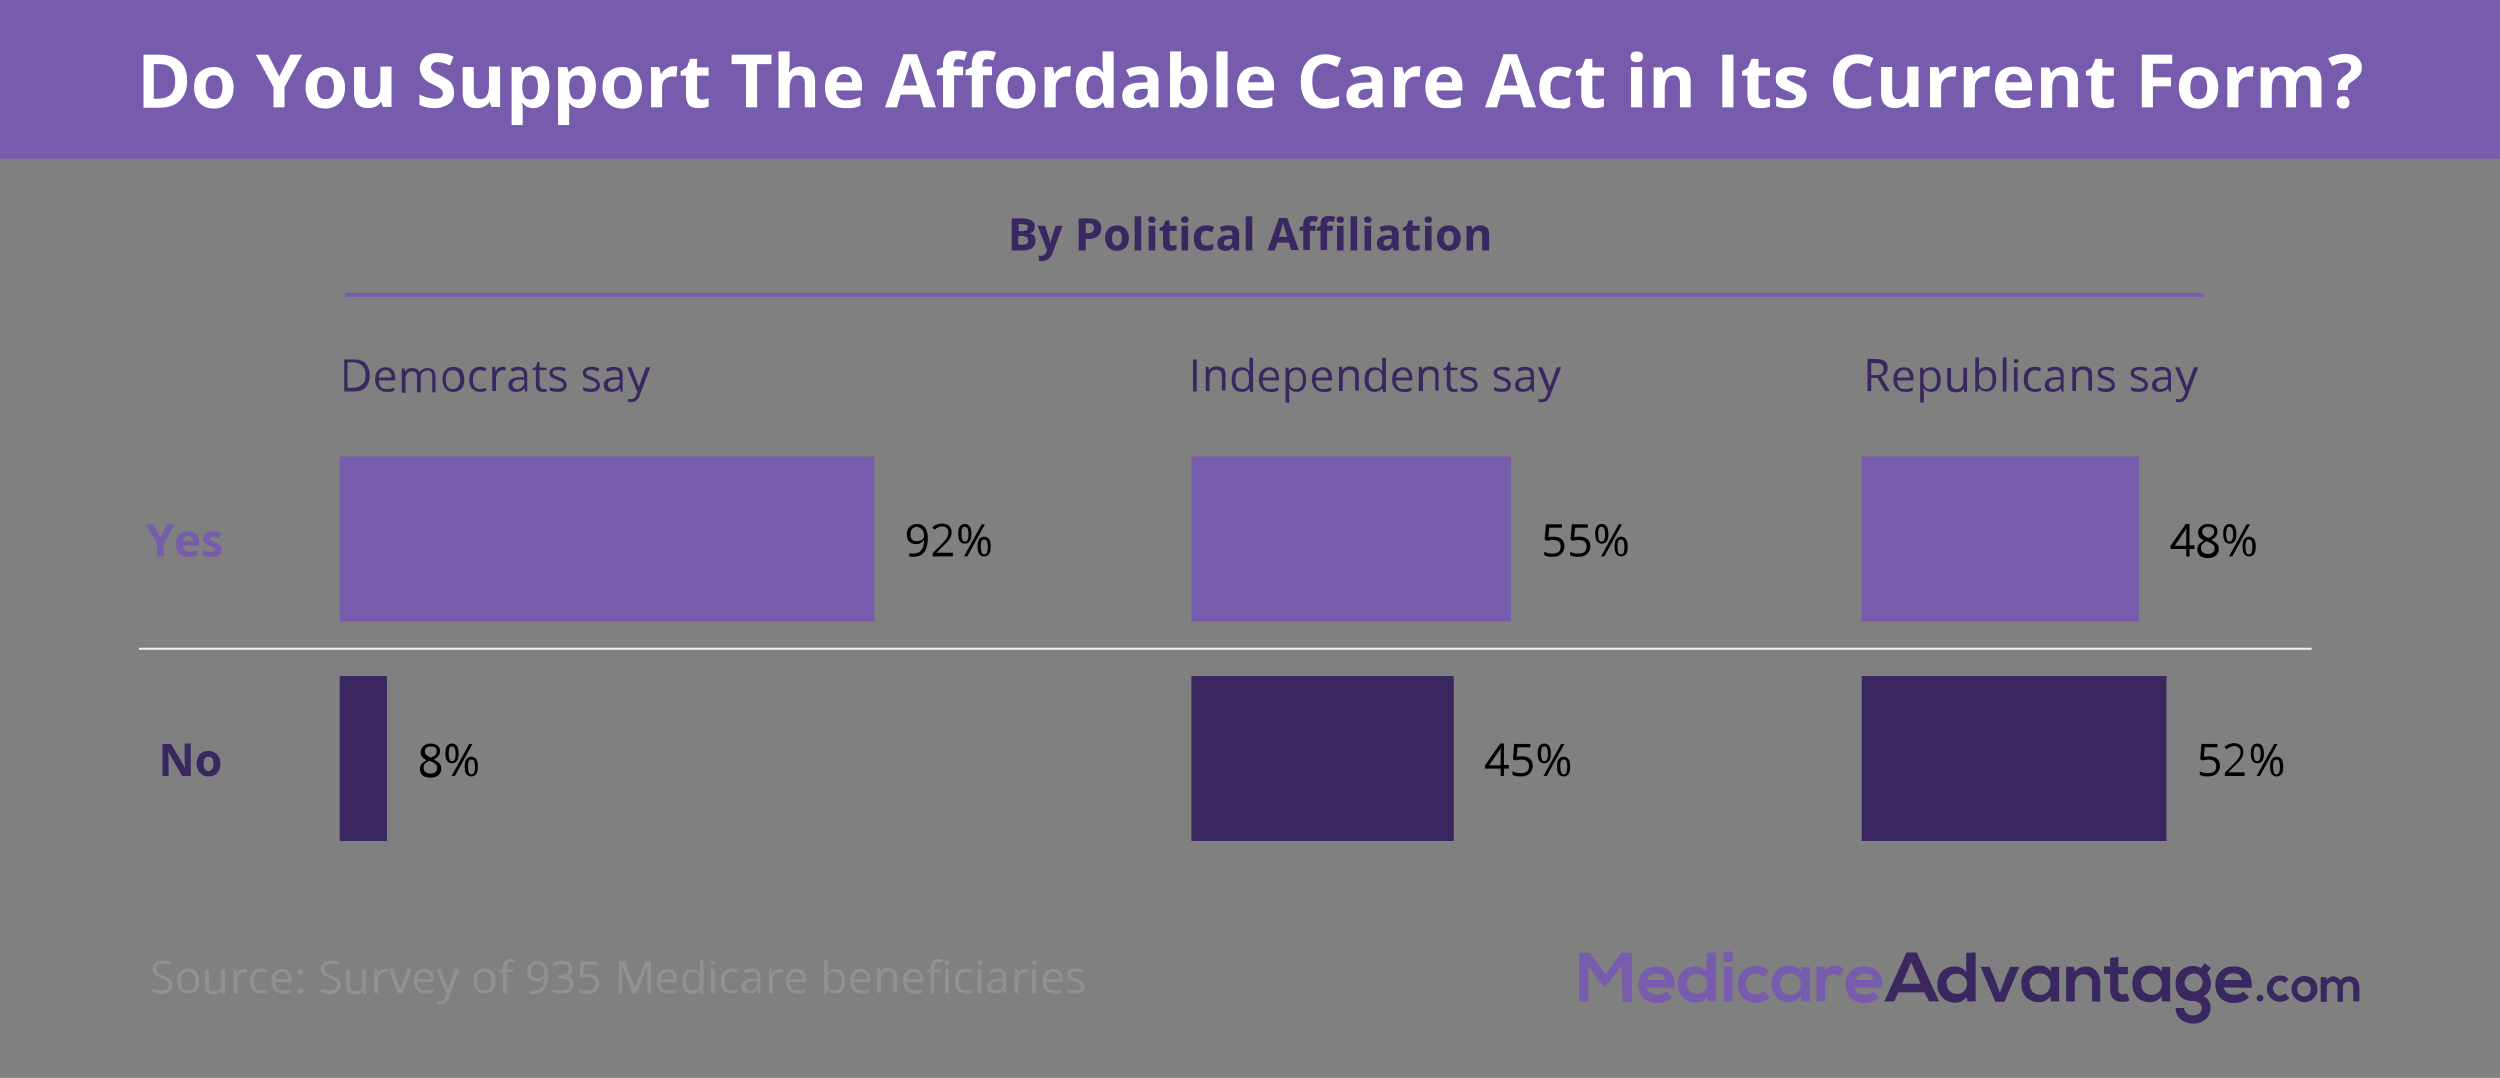 <?xml version="1.0" encoding="utf-8"?>
<!-- Generator: Adobe Illustrator 24.3.0, SVG Export Plug-In . SVG Version: 6.00 Build 0)  -->
<svg version="1.1"
	 id="svg199" xmlns:cc="http://creativecommons.org/ns#" xmlns:dc="http://purl.org/dc/elements/1.1/" xmlns:rdf="http://www.w3.org/1999/02/22-rdf-syntax-ns#" xmlns:svg="http://www.w3.org/2000/svg"
	 xmlns="http://www.w3.org/2000/svg" xmlns:xlink="http://www.w3.org/1999/xlink" x="0px" y="0px" viewBox="0 0 607.9 262.1"
	 style="enable-background:new 0 0 607.9 262.1;" xml:space="preserve">
<rect x="0" y="0" width="607.9" height="262.1" fill="#808080" stroke="none"/>
<style type="text/css">
	.st0{enable-background:new    ;}
	.st1{fill:#3B2760;}
	.st2{fill:#775BAC;}
	.st3{fill-rule:evenodd;clip-rule:evenodd;fill:#3B2760;}
	.st4{fill-rule:evenodd;clip-rule:evenodd;fill:#775BAC;}
	.st5{fill:#FFFFFF;}
	.st6{fill:#919191;}
	.st7{fill-rule:evenodd;clip-rule:evenodd;fill:#EFEFF0;}
</style>
<g class="st0">
	<path class="st1" d="M246,53.1h2.4c1.1,0,1.9,0.2,2.4,0.5c0.5,0.3,0.8,0.8,0.8,1.5c0,0.5-0.1,0.8-0.3,1.1s-0.5,0.5-0.9,0.5v0.1
		c0.5,0.1,0.9,0.3,1.1,0.6c0.2,0.3,0.3,0.7,0.3,1.2c0,0.7-0.3,1.3-0.8,1.7c-0.5,0.4-1.2,0.6-2.1,0.6H246V53.1z M247.6,56.2h1
		c0.4,0,0.8-0.1,1-0.2s0.3-0.4,0.3-0.7c0-0.3-0.1-0.5-0.3-0.6s-0.6-0.2-1-0.2h-0.9V56.2z M247.6,57.5v2h1.1c0.5,0,0.8-0.1,1-0.3
		s0.3-0.4,0.3-0.8c0-0.6-0.5-1-1.4-1H247.6z"/>
	<path class="st1" d="M252.3,54.9h1.8l1.1,3.4c0.1,0.3,0.2,0.6,0.2,1h0c0-0.4,0.1-0.7,0.2-1l1.1-3.4h1.7l-2.5,6.7
		c-0.2,0.6-0.6,1.1-1,1.4s-0.9,0.5-1.5,0.5c-0.3,0-0.6,0-0.8-0.1v-1.3c0.2,0,0.4,0.1,0.6,0.1c0.3,0,0.5-0.1,0.8-0.3
		c0.2-0.2,0.4-0.4,0.5-0.8l0.1-0.3L252.3,54.9z"/>
	<path class="st1" d="M267.8,55.5c0,0.8-0.3,1.5-0.8,1.9c-0.5,0.4-1.3,0.7-2.2,0.7H264v2.8h-1.7v-7.8h2.5c0.9,0,1.7,0.2,2.2,0.6
		C267.5,54.1,267.8,54.7,267.8,55.5z M264,56.7h0.5c0.5,0,0.9-0.1,1.1-0.3c0.3-0.2,0.4-0.5,0.4-0.9c0-0.4-0.1-0.7-0.3-0.9
		c-0.2-0.2-0.5-0.3-1-0.3H264V56.7z"/>
	<path class="st1" d="M274.5,57.9c0,1-0.3,1.7-0.8,2.3c-0.5,0.5-1.2,0.8-2.1,0.8c-0.6,0-1.1-0.1-1.5-0.4c-0.4-0.3-0.8-0.6-1-1.1
		c-0.2-0.5-0.4-1-0.4-1.6c0-1,0.3-1.7,0.8-2.3c0.5-0.5,1.2-0.8,2.1-0.8c0.6,0,1.1,0.1,1.5,0.4c0.4,0.2,0.8,0.6,1,1.1
		C274.4,56.7,274.5,57.2,274.5,57.9z M270.4,57.9c0,0.6,0.1,1,0.3,1.3c0.2,0.3,0.5,0.5,0.9,0.5c0.4,0,0.7-0.2,0.9-0.5
		c0.2-0.3,0.3-0.7,0.3-1.3c0-0.6-0.1-1-0.3-1.3c-0.2-0.3-0.5-0.4-0.9-0.4c-0.4,0-0.7,0.1-0.9,0.4C270.5,56.8,270.4,57.3,270.4,57.9z
		"/>
	<path class="st1" d="M277.5,60.9h-1.6v-8.3h1.6V60.9z"/>
	<path class="st1" d="M279.2,53.4c0-0.5,0.3-0.8,0.9-0.8c0.6,0,0.9,0.3,0.9,0.8c0,0.3-0.1,0.5-0.2,0.6c-0.1,0.1-0.4,0.2-0.7,0.2
		C279.5,54.2,279.2,53.9,279.2,53.4z M280.9,60.9h-1.6v-6h1.6V60.9z"/>
	<path class="st1" d="M285.1,59.7c0.3,0,0.6-0.1,1-0.2v1.2c-0.4,0.2-0.9,0.3-1.5,0.3c-0.7,0-1.1-0.2-1.4-0.5
		c-0.3-0.3-0.4-0.8-0.4-1.5v-2.9H282v-0.7l0.9-0.5l0.5-1.3h1v1.3h1.7v1.2h-1.7V59c0,0.2,0.1,0.4,0.2,0.5S284.9,59.7,285.1,59.7z"/>
	<path class="st1" d="M287.2,53.4c0-0.5,0.3-0.8,0.9-0.8c0.6,0,0.9,0.3,0.9,0.8c0,0.3-0.1,0.5-0.2,0.6c-0.1,0.1-0.4,0.2-0.7,0.2
		C287.5,54.2,287.2,53.9,287.2,53.4z M288.9,60.9h-1.6v-6h1.6V60.9z"/>
	<path class="st1" d="M293.1,61c-1.9,0-2.8-1-2.8-3.1c0-1,0.3-1.8,0.8-2.3c0.5-0.5,1.2-0.8,2.2-0.8c0.7,0,1.3,0.1,1.9,0.4l-0.5,1.3
		c-0.3-0.1-0.5-0.2-0.7-0.3c-0.2-0.1-0.4-0.1-0.7-0.1c-0.8,0-1.3,0.6-1.3,1.8c0,1.2,0.4,1.8,1.3,1.8c0.3,0,0.6,0,0.9-0.1
		c0.3-0.1,0.5-0.2,0.8-0.4v1.4c-0.3,0.2-0.5,0.3-0.8,0.3C293.8,60.9,293.5,61,293.1,61z"/>
	<path class="st1" d="M300.1,60.9l-0.3-0.8h0c-0.3,0.3-0.6,0.6-0.8,0.7c-0.3,0.1-0.7,0.2-1.1,0.2c-0.6,0-1-0.2-1.4-0.5
		c-0.3-0.3-0.5-0.8-0.5-1.4c0-0.6,0.2-1.1,0.7-1.4c0.4-0.3,1.1-0.5,2-0.5l1,0v-0.3c0-0.6-0.3-0.9-0.9-0.9c-0.5,0-1,0.1-1.7,0.4
		l-0.5-1.1c0.7-0.4,1.4-0.5,2.3-0.5c0.8,0,1.4,0.2,1.8,0.5c0.4,0.3,0.6,0.9,0.6,1.6v4H300.1z M299.6,58.1l-0.6,0
		c-0.5,0-0.8,0.1-1.1,0.3c-0.2,0.2-0.3,0.4-0.3,0.7c0,0.5,0.3,0.7,0.8,0.7c0.4,0,0.7-0.1,0.9-0.3c0.2-0.2,0.3-0.5,0.3-0.9V58.1z"/>
	<path class="st1" d="M304.5,60.9h-1.6v-8.3h1.6V60.9z"/>
	<path class="st1" d="M314,60.9l-0.6-1.9h-2.8l-0.6,1.9h-1.8L311,53h2l2.8,7.8H314z M313,57.6c-0.5-1.7-0.8-2.6-0.9-2.9
		c-0.1-0.2-0.1-0.4-0.1-0.5c-0.1,0.5-0.5,1.6-1,3.4H313z"/>
	<path class="st1" d="M319.9,56.1h-1.4v4.7h-1.6v-4.7H316v-0.8l0.9-0.4v-0.4c0-0.7,0.2-1.2,0.5-1.5c0.3-0.3,0.9-0.5,1.6-0.5
		c0.6,0,1.1,0.1,1.5,0.3l-0.4,1.2c-0.3-0.1-0.6-0.2-0.9-0.2c-0.2,0-0.4,0.1-0.5,0.2c-0.1,0.1-0.2,0.3-0.2,0.5v0.4h1.4V56.1z
		 M324.1,56.1h-1.4v4.7h-1.6v-4.7h-0.9v-0.8l0.9-0.4v-0.4c0-0.7,0.2-1.2,0.5-1.5c0.3-0.3,0.9-0.5,1.6-0.5c0.6,0,1.1,0.1,1.5,0.3
		l-0.4,1.2c-0.3-0.1-0.6-0.2-0.9-0.2c-0.2,0-0.4,0.1-0.5,0.2c-0.1,0.1-0.2,0.3-0.2,0.5v0.4h1.4V56.1z M325,53.4
		c0-0.5,0.3-0.8,0.9-0.8c0.6,0,0.9,0.3,0.9,0.8c0,0.3-0.1,0.5-0.2,0.6c-0.1,0.1-0.4,0.2-0.7,0.2C325.3,54.2,325,53.9,325,53.4z
		 M326.7,60.9h-1.6v-6h1.6V60.9z"/>
	<path class="st1" d="M330,60.9h-1.6v-8.3h1.6V60.9z"/>
	<path class="st1" d="M331.7,53.4c0-0.5,0.3-0.8,0.9-0.8c0.6,0,0.9,0.3,0.9,0.8c0,0.3-0.1,0.5-0.2,0.6c-0.1,0.1-0.4,0.2-0.7,0.2
		C332,54.2,331.7,53.9,331.7,53.4z M333.4,60.9h-1.6v-6h1.6V60.9z"/>
	<path class="st1" d="M338.9,60.9l-0.3-0.8h0c-0.3,0.3-0.6,0.6-0.8,0.7c-0.3,0.1-0.7,0.2-1.1,0.2c-0.6,0-1-0.2-1.4-0.5
		c-0.3-0.3-0.5-0.8-0.5-1.4c0-0.6,0.2-1.1,0.7-1.4s1.1-0.5,2-0.5l1,0v-0.3c0-0.6-0.3-0.9-0.9-0.9c-0.5,0-1,0.1-1.7,0.4l-0.5-1.1
		c0.7-0.4,1.4-0.5,2.3-0.5c0.8,0,1.4,0.2,1.8,0.5c0.4,0.3,0.6,0.9,0.6,1.6v4H338.9z M338.4,58.1l-0.6,0c-0.5,0-0.8,0.1-1.1,0.3
		c-0.2,0.2-0.3,0.4-0.3,0.7c0,0.5,0.3,0.7,0.8,0.7c0.4,0,0.7-0.1,0.9-0.3c0.2-0.2,0.3-0.5,0.3-0.9V58.1z"/>
	<path class="st1" d="M344.2,59.7c0.3,0,0.6-0.1,1-0.2v1.2c-0.4,0.2-0.9,0.3-1.5,0.3c-0.7,0-1.1-0.2-1.4-0.5
		c-0.3-0.3-0.4-0.8-0.4-1.5v-2.9h-0.8v-0.7l0.9-0.5l0.5-1.3h1v1.3h1.7v1.2h-1.7V59c0,0.2,0.1,0.4,0.2,0.5S344,59.7,344.2,59.7z"/>
	<path class="st1" d="M346.4,53.4c0-0.5,0.3-0.8,0.9-0.8s0.9,0.3,0.9,0.8c0,0.3-0.1,0.5-0.2,0.6c-0.1,0.1-0.4,0.2-0.7,0.2
		C346.7,54.2,346.4,53.9,346.4,53.4z M348.1,60.9h-1.6v-6h1.6V60.9z"/>
	<path class="st1" d="M355.2,57.9c0,1-0.3,1.7-0.8,2.3c-0.5,0.5-1.2,0.8-2.1,0.8c-0.6,0-1.1-0.1-1.5-0.4c-0.4-0.3-0.8-0.6-1-1.1
		c-0.2-0.5-0.4-1-0.4-1.6c0-1,0.3-1.7,0.8-2.3c0.5-0.5,1.2-0.8,2.1-0.8c0.6,0,1.1,0.1,1.5,0.4s0.8,0.6,1,1.1
		C355.1,56.7,355.2,57.2,355.2,57.9z M351.1,57.9c0,0.6,0.1,1,0.3,1.3s0.5,0.5,0.9,0.5c0.4,0,0.7-0.2,0.9-0.5
		c0.2-0.3,0.3-0.7,0.3-1.3c0-0.6-0.1-1-0.3-1.3c-0.2-0.3-0.5-0.4-0.9-0.4c-0.4,0-0.7,0.1-0.9,0.4C351.2,56.8,351.1,57.3,351.1,57.9z
		"/>
	<path class="st1" d="M362,60.9h-1.6v-3.5c0-0.4-0.1-0.8-0.2-1c-0.2-0.2-0.4-0.3-0.7-0.3c-0.5,0-0.8,0.2-1,0.5s-0.3,0.8-0.3,1.5v2.8
		h-1.6v-6h1.2l0.2,0.8h0.1c0.2-0.3,0.4-0.5,0.8-0.7s0.7-0.2,1.1-0.2c0.7,0,1.2,0.2,1.6,0.6c0.4,0.4,0.5,0.9,0.5,1.6V60.9z"/>
</g>
<g class="st0">
	<path class="st1" d="M89.9,91.2c0,1.3-0.3,2.3-1,3s-1.7,1-3,1h-2.2v-7.8h2.4c1.2,0,2.2,0.3,2.8,1S89.9,90,89.9,91.2z M88.9,91.2
		c0-1-0.3-1.8-0.8-2.3c-0.5-0.5-1.3-0.8-2.3-0.8h-1.3v6.2h1.1c1.1,0,1.9-0.3,2.4-0.8C88.7,93.1,88.9,92.3,88.9,91.2z"/>
	<path class="st1" d="M94,95.3c-0.9,0-1.5-0.3-2-0.8c-0.5-0.5-0.8-1.3-0.8-2.2c0-0.9,0.2-1.7,0.7-2.2c0.5-0.6,1.1-0.8,1.9-0.8
		c0.7,0,1.3,0.2,1.7,0.7s0.6,1.1,0.6,1.9v0.6h-4c0,0.7,0.2,1.2,0.5,1.6c0.3,0.4,0.8,0.5,1.4,0.5c0.6,0,1.3-0.1,1.9-0.4v0.8
		c-0.3,0.1-0.6,0.2-0.9,0.3C94.7,95.3,94.4,95.3,94,95.3z M93.7,90c-0.5,0-0.8,0.2-1.1,0.5c-0.3,0.3-0.4,0.7-0.5,1.3h3.1
		c0-0.6-0.1-1-0.4-1.3C94.5,90.1,94.2,90,93.7,90z"/>
	<path class="st1" d="M105.1,95.2v-3.8c0-0.5-0.1-0.8-0.3-1s-0.5-0.3-0.9-0.3c-0.6,0-1,0.2-1.2,0.5c-0.3,0.3-0.4,0.8-0.4,1.5v3.3
		h-0.9v-3.8c0-0.5-0.1-0.8-0.3-1c-0.2-0.2-0.5-0.3-0.9-0.3c-0.6,0-1,0.2-1.2,0.5c-0.3,0.3-0.4,0.9-0.4,1.6v3.1h-0.9v-5.9h0.7
		l0.1,0.8h0c0.2-0.3,0.4-0.5,0.7-0.7c0.3-0.2,0.6-0.2,1-0.2c0.9,0,1.5,0.3,1.8,1h0c0.2-0.3,0.4-0.5,0.8-0.7c0.3-0.2,0.7-0.3,1.1-0.3
		c0.7,0,1.2,0.2,1.5,0.5c0.3,0.3,0.5,0.9,0.5,1.6v3.8H105.1z"/>
	<path class="st1" d="M112.9,92.3c0,1-0.2,1.7-0.7,2.2c-0.5,0.5-1.1,0.8-2,0.8c-0.5,0-1-0.1-1.4-0.4s-0.7-0.6-0.9-1.1
		c-0.2-0.5-0.3-1-0.3-1.6c0-1,0.2-1.7,0.7-2.2c0.5-0.5,1.1-0.8,2-0.8c0.8,0,1.5,0.3,2,0.8C112.6,90.6,112.9,91.3,112.9,92.3z
		 M108.4,92.3c0,0.7,0.1,1.3,0.4,1.7c0.3,0.4,0.7,0.6,1.3,0.6c0.6,0,1-0.2,1.3-0.6c0.3-0.4,0.5-1,0.5-1.7c0-0.7-0.2-1.3-0.5-1.7
		c-0.3-0.4-0.7-0.6-1.3-0.6c-0.6,0-1,0.2-1.3,0.6S108.4,91.5,108.4,92.3z"/>
	<path class="st1" d="M116.8,95.3c-0.8,0-1.5-0.3-2-0.8c-0.5-0.5-0.7-1.3-0.7-2.2c0-1,0.2-1.7,0.7-2.3s1.1-0.8,2-0.8
		c0.3,0,0.6,0,0.8,0.1s0.5,0.1,0.7,0.2l-0.3,0.8c-0.2-0.1-0.4-0.1-0.6-0.2S117,90,116.8,90c-1.2,0-1.8,0.8-1.8,2.3
		c0,0.7,0.1,1.3,0.4,1.7c0.3,0.4,0.7,0.6,1.3,0.6c0.5,0,1-0.1,1.5-0.3V95C117.8,95.2,117.3,95.3,116.8,95.3z"/>
	<path class="st1" d="M122.3,89.2c0.3,0,0.5,0,0.7,0.1l-0.1,0.8c-0.2-0.1-0.5-0.1-0.6-0.1c-0.5,0-0.9,0.2-1.2,0.6
		c-0.3,0.4-0.5,0.9-0.5,1.4v3.1h-0.9v-5.9h0.7l0.1,1.1h0c0.2-0.4,0.5-0.7,0.8-0.9C121.6,89.3,121.9,89.2,122.3,89.2z"/>
	<path class="st1" d="M127.7,95.2l-0.2-0.8h0c-0.3,0.4-0.6,0.6-0.9,0.7s-0.7,0.2-1.1,0.2c-0.6,0-1-0.1-1.4-0.4
		c-0.3-0.3-0.5-0.7-0.5-1.3c0-1.2,0.9-1.8,2.8-1.9l1,0v-0.4c0-0.5-0.1-0.8-0.3-1c-0.2-0.2-0.5-0.3-0.9-0.3c-0.5,0-1,0.1-1.7,0.4
		l-0.3-0.7c0.3-0.2,0.6-0.3,0.9-0.4c0.3-0.1,0.7-0.1,1-0.1c0.7,0,1.2,0.2,1.6,0.5c0.3,0.3,0.5,0.8,0.5,1.5v4H127.7z M125.7,94.6
		c0.6,0,1-0.2,1.3-0.5c0.3-0.3,0.5-0.7,0.5-1.3v-0.5l-0.9,0c-0.7,0-1.2,0.1-1.5,0.3s-0.5,0.5-0.5,0.9c0,0.3,0.1,0.6,0.3,0.7
		C125.1,94.5,125.3,94.6,125.7,94.6z"/>
	<path class="st1" d="M132.1,94.6c0.2,0,0.3,0,0.5,0c0.1,0,0.3,0,0.3-0.1v0.7c-0.1,0-0.2,0.1-0.4,0.1s-0.4,0-0.5,0
		c-1.1,0-1.7-0.6-1.7-1.8V90h-0.8v-0.4l0.8-0.4l0.4-1.2h0.5v1.4h1.7V90h-1.7v3.4c0,0.4,0.1,0.6,0.3,0.8
		C131.5,94.5,131.8,94.6,132.1,94.6z"/>
	<path class="st1" d="M137.8,93.6c0,0.5-0.2,1-0.6,1.3c-0.4,0.3-1,0.4-1.7,0.4c-0.8,0-1.4-0.1-1.8-0.4v-0.8c0.3,0.1,0.6,0.3,0.9,0.3
		c0.3,0.1,0.6,0.1,0.9,0.1c0.5,0,0.8-0.1,1.1-0.2c0.2-0.1,0.4-0.4,0.4-0.7c0-0.2-0.1-0.4-0.3-0.6c-0.2-0.2-0.6-0.4-1.2-0.6
		c-0.5-0.2-0.9-0.4-1.2-0.5s-0.4-0.3-0.5-0.5s-0.2-0.4-0.2-0.7c0-0.5,0.2-0.9,0.6-1.1c0.4-0.3,0.9-0.4,1.6-0.4
		c0.6,0,1.2,0.1,1.8,0.4l-0.3,0.7c-0.6-0.2-1.1-0.4-1.6-0.4c-0.4,0-0.7,0.1-1,0.2c-0.2,0.1-0.3,0.3-0.3,0.5c0,0.2,0,0.3,0.1,0.4
		s0.2,0.2,0.4,0.3c0.2,0.1,0.5,0.2,1,0.4c0.7,0.3,1.2,0.5,1.4,0.8C137.7,92.9,137.8,93.2,137.8,93.6z"/>
	<path class="st1" d="M145.9,93.6c0,0.5-0.2,1-0.6,1.3c-0.4,0.3-1,0.4-1.7,0.4c-0.8,0-1.4-0.1-1.8-0.4v-0.8c0.3,0.1,0.6,0.3,0.9,0.3
		c0.3,0.1,0.6,0.1,0.9,0.1c0.5,0,0.8-0.1,1.1-0.2c0.2-0.1,0.4-0.4,0.4-0.7c0-0.2-0.1-0.4-0.3-0.6c-0.2-0.2-0.6-0.4-1.2-0.6
		c-0.5-0.2-0.9-0.4-1.2-0.5s-0.4-0.3-0.5-0.5s-0.2-0.4-0.2-0.7c0-0.5,0.2-0.9,0.6-1.1c0.4-0.3,0.9-0.4,1.6-0.4
		c0.6,0,1.2,0.1,1.8,0.4l-0.3,0.7c-0.6-0.2-1.1-0.4-1.6-0.4c-0.4,0-0.7,0.1-1,0.2c-0.2,0.1-0.3,0.3-0.3,0.5c0,0.2,0,0.3,0.1,0.4
		s0.2,0.2,0.4,0.3c0.2,0.1,0.5,0.2,1,0.4c0.7,0.3,1.2,0.5,1.4,0.8C145.7,92.9,145.9,93.2,145.9,93.6z"/>
	<path class="st1" d="M150.9,95.2l-0.2-0.8h0c-0.3,0.4-0.6,0.6-0.9,0.7s-0.7,0.2-1.1,0.2c-0.6,0-1-0.1-1.4-0.4
		c-0.3-0.3-0.5-0.7-0.5-1.3c0-1.2,0.9-1.8,2.8-1.9l1,0v-0.4c0-0.5-0.1-0.8-0.3-1c-0.2-0.2-0.5-0.3-0.9-0.3c-0.5,0-1,0.1-1.7,0.4
		l-0.3-0.7c0.3-0.2,0.6-0.3,0.9-0.4c0.3-0.1,0.7-0.1,1-0.1c0.7,0,1.2,0.2,1.6,0.5c0.3,0.3,0.5,0.8,0.5,1.5v4H150.9z M148.9,94.6
		c0.6,0,1-0.2,1.3-0.5c0.3-0.3,0.5-0.7,0.5-1.3v-0.5l-0.9,0c-0.7,0-1.2,0.1-1.5,0.3s-0.5,0.5-0.5,0.9c0,0.3,0.1,0.6,0.3,0.7
		C148.3,94.5,148.6,94.6,148.9,94.6z"/>
	<path class="st1" d="M152.5,89.3h1l1.3,3.3c0.3,0.8,0.5,1.3,0.5,1.7h0c0-0.2,0.1-0.5,0.3-0.9c0.1-0.4,0.6-1.8,1.5-4.1h1l-2.5,6.7
		c-0.2,0.7-0.5,1.1-0.9,1.4c-0.3,0.3-0.7,0.4-1.2,0.4c-0.3,0-0.5,0-0.8-0.1V97c0.2,0,0.4,0.1,0.7,0.1c0.6,0,1-0.3,1.3-1l0.3-0.8
		L152.5,89.3z"/>
</g>
<g class="st0">
	<path class="st1" d="M290.1,95.2v-7.8h0.9v7.8H290.1z"/>
	<path class="st1" d="M297.1,95.2v-3.8c0-0.5-0.1-0.8-0.3-1.1c-0.2-0.2-0.6-0.4-1-0.4c-0.6,0-1.1,0.2-1.3,0.5
		c-0.3,0.3-0.4,0.9-0.4,1.6v3.1h-0.9v-5.9h0.7l0.1,0.8h0c0.2-0.3,0.4-0.5,0.8-0.7c0.3-0.2,0.7-0.2,1.1-0.2c0.7,0,1.2,0.2,1.6,0.5
		c0.4,0.3,0.5,0.9,0.5,1.6v3.8H297.1z"/>
	<path class="st1" d="M303.8,94.4L303.8,94.4c-0.5,0.6-1.1,0.9-1.9,0.9c-0.8,0-1.4-0.3-1.8-0.8c-0.4-0.5-0.6-1.3-0.6-2.2
		s0.2-1.7,0.6-2.2c0.4-0.5,1-0.8,1.8-0.8c0.8,0,1.4,0.3,1.8,0.9h0.1l0-0.4l0-0.4v-2.4h0.9v8.3h-0.7L303.8,94.4z M302,94.6
		c0.6,0,1-0.2,1.3-0.5c0.3-0.3,0.4-0.9,0.4-1.6v-0.2c0-0.8-0.1-1.4-0.4-1.8c-0.3-0.4-0.7-0.5-1.3-0.5c-0.5,0-0.9,0.2-1.2,0.6
		c-0.3,0.4-0.4,1-0.4,1.7c0,0.7,0.1,1.3,0.4,1.7S301.5,94.6,302,94.6z"/>
	<path class="st1" d="M308.9,95.3c-0.9,0-1.5-0.3-2-0.8c-0.5-0.5-0.8-1.3-0.8-2.2c0-0.9,0.2-1.7,0.7-2.2s1.1-0.8,1.9-0.8
		c0.7,0,1.3,0.2,1.7,0.7c0.4,0.5,0.6,1.1,0.6,1.9v0.6h-4c0,0.7,0.2,1.2,0.5,1.6c0.3,0.4,0.8,0.5,1.4,0.5c0.6,0,1.3-0.1,1.9-0.4v0.8
		c-0.3,0.1-0.6,0.2-0.9,0.3S309.3,95.3,308.9,95.3z M308.7,90c-0.5,0-0.8,0.2-1.1,0.5c-0.3,0.3-0.4,0.7-0.5,1.3h3.1
		c0-0.6-0.1-1-0.4-1.3C309.5,90.1,309.2,90,308.7,90z"/>
	<path class="st1" d="M315.3,95.3c-0.4,0-0.7-0.1-1-0.2c-0.3-0.1-0.6-0.4-0.8-0.6h-0.1c0,0.3,0.1,0.7,0.1,1v2.4h-0.9v-8.5h0.7
		l0.1,0.8h0c0.2-0.3,0.5-0.6,0.8-0.7c0.3-0.1,0.7-0.2,1-0.2c0.8,0,1.4,0.3,1.8,0.8s0.6,1.3,0.6,2.2c0,1-0.2,1.7-0.6,2.2
		S316.1,95.3,315.3,95.3z M315.2,90c-0.6,0-1,0.2-1.3,0.5c-0.3,0.3-0.4,0.9-0.4,1.6v0.2c0,0.8,0.1,1.4,0.4,1.8
		c0.3,0.4,0.7,0.5,1.3,0.5c0.5,0,0.9-0.2,1.2-0.6c0.3-0.4,0.4-1,0.4-1.7c0-0.7-0.1-1.3-0.4-1.7C316.1,90.2,315.7,90,315.2,90z"/>
	<path class="st1" d="M321.8,95.3c-0.9,0-1.5-0.3-2-0.8c-0.5-0.5-0.8-1.3-0.8-2.2c0-0.9,0.2-1.7,0.7-2.2s1.1-0.8,1.9-0.8
		c0.7,0,1.3,0.2,1.7,0.7c0.4,0.5,0.6,1.1,0.6,1.9v0.6h-4c0,0.7,0.2,1.2,0.5,1.6c0.3,0.4,0.8,0.5,1.4,0.5c0.6,0,1.3-0.1,1.9-0.4v0.8
		c-0.3,0.1-0.6,0.2-0.9,0.3S322.2,95.3,321.8,95.3z M321.5,90c-0.5,0-0.8,0.2-1.1,0.5c-0.3,0.3-0.4,0.7-0.5,1.3h3.1
		c0-0.6-0.1-1-0.4-1.3C322.4,90.1,322,90,321.5,90z"/>
	<path class="st1" d="M329.5,95.2v-3.8c0-0.5-0.1-0.8-0.3-1.1c-0.2-0.2-0.6-0.4-1-0.4c-0.6,0-1.1,0.2-1.3,0.5
		c-0.3,0.3-0.4,0.9-0.4,1.6v3.1h-0.9v-5.9h0.7l0.1,0.8h0c0.2-0.3,0.4-0.5,0.8-0.7c0.3-0.2,0.7-0.2,1.1-0.2c0.7,0,1.2,0.2,1.6,0.5
		c0.4,0.3,0.5,0.9,0.5,1.6v3.8H329.5z"/>
	<path class="st1" d="M336.1,94.4L336.1,94.4c-0.5,0.6-1.1,0.9-1.9,0.9c-0.8,0-1.4-0.3-1.8-0.8c-0.4-0.5-0.6-1.3-0.6-2.2
		s0.2-1.7,0.6-2.2c0.4-0.5,1-0.8,1.8-0.8c0.8,0,1.4,0.3,1.8,0.9h0.1l0-0.4l0-0.4v-2.4h0.9v8.3h-0.7L336.1,94.4z M334.4,94.6
		c0.6,0,1-0.2,1.3-0.5c0.3-0.3,0.4-0.9,0.4-1.6v-0.2c0-0.8-0.1-1.4-0.4-1.8c-0.3-0.4-0.7-0.5-1.3-0.5c-0.5,0-0.9,0.2-1.2,0.6
		c-0.3,0.4-0.4,1-0.4,1.7c0,0.7,0.1,1.3,0.4,1.7S333.8,94.6,334.4,94.6z"/>
	<path class="st1" d="M341.3,95.3c-0.9,0-1.5-0.3-2-0.8c-0.5-0.5-0.8-1.3-0.8-2.2c0-0.9,0.2-1.7,0.7-2.2s1.1-0.8,1.9-0.8
		c0.7,0,1.3,0.2,1.7,0.7c0.4,0.5,0.6,1.1,0.6,1.9v0.6h-4c0,0.7,0.2,1.2,0.5,1.6c0.3,0.4,0.8,0.5,1.4,0.5c0.6,0,1.3-0.1,1.9-0.4v0.8
		c-0.3,0.1-0.6,0.2-0.9,0.3S341.7,95.3,341.3,95.3z M341.1,90c-0.5,0-0.8,0.2-1.1,0.5c-0.3,0.3-0.4,0.7-0.5,1.3h3.1
		c0-0.6-0.1-1-0.4-1.3C341.9,90.1,341.6,90,341.1,90z"/>
	<path class="st1" d="M349,95.2v-3.8c0-0.5-0.1-0.8-0.3-1.1c-0.2-0.2-0.6-0.4-1-0.4c-0.6,0-1.1,0.2-1.3,0.5
		c-0.3,0.3-0.4,0.9-0.4,1.6v3.1H345v-5.9h0.7l0.1,0.8h0c0.2-0.3,0.4-0.5,0.8-0.7c0.3-0.2,0.7-0.2,1.1-0.2c0.7,0,1.2,0.2,1.6,0.5
		c0.4,0.3,0.5,0.9,0.5,1.6v3.8H349z"/>
	<path class="st1" d="M353.6,94.6c0.2,0,0.3,0,0.5,0c0.1,0,0.3,0,0.3-0.1v0.7c-0.1,0-0.2,0.1-0.4,0.1c-0.2,0-0.4,0-0.5,0
		c-1.1,0-1.7-0.6-1.7-1.8V90h-0.8v-0.4l0.8-0.4l0.4-1.2h0.5v1.4h1.7V90h-1.7v3.4c0,0.4,0.1,0.6,0.3,0.8
		C353.1,94.5,353.3,94.6,353.6,94.6z"/>
	<path class="st1" d="M359.3,93.6c0,0.5-0.2,1-0.6,1.3c-0.4,0.3-1,0.4-1.7,0.4c-0.8,0-1.4-0.1-1.8-0.4v-0.8c0.3,0.1,0.6,0.3,0.9,0.3
		c0.3,0.1,0.6,0.1,0.9,0.1c0.5,0,0.8-0.1,1.1-0.2c0.2-0.1,0.4-0.4,0.4-0.7c0-0.2-0.1-0.4-0.3-0.6c-0.2-0.2-0.6-0.4-1.2-0.6
		c-0.5-0.2-0.9-0.4-1.2-0.5s-0.4-0.3-0.5-0.5s-0.2-0.4-0.2-0.7c0-0.5,0.2-0.9,0.6-1.1c0.4-0.3,0.9-0.4,1.6-0.4
		c0.6,0,1.2,0.1,1.8,0.4l-0.3,0.7c-0.6-0.2-1.1-0.4-1.6-0.4c-0.4,0-0.7,0.1-1,0.2c-0.2,0.1-0.3,0.3-0.3,0.5c0,0.2,0,0.3,0.1,0.4
		s0.2,0.2,0.4,0.3c0.2,0.1,0.5,0.2,1,0.4c0.7,0.3,1.2,0.5,1.4,0.8C359.2,92.9,359.3,93.2,359.3,93.6z"/>
	<path class="st1" d="M367.4,93.6c0,0.5-0.2,1-0.6,1.3c-0.4,0.3-1,0.4-1.7,0.4c-0.8,0-1.4-0.1-1.8-0.4v-0.8c0.3,0.1,0.6,0.3,0.9,0.3
		c0.3,0.1,0.6,0.1,0.9,0.1c0.5,0,0.8-0.1,1.1-0.2c0.2-0.1,0.4-0.4,0.4-0.7c0-0.2-0.1-0.4-0.3-0.6c-0.2-0.2-0.6-0.4-1.2-0.6
		c-0.5-0.2-0.9-0.4-1.2-0.5s-0.4-0.3-0.5-0.5s-0.2-0.4-0.2-0.7c0-0.5,0.2-0.9,0.6-1.1c0.4-0.3,0.9-0.4,1.6-0.4
		c0.6,0,1.2,0.1,1.8,0.4l-0.3,0.7c-0.6-0.2-1.1-0.4-1.6-0.4c-0.4,0-0.7,0.1-1,0.2c-0.2,0.1-0.3,0.3-0.3,0.5c0,0.2,0,0.3,0.1,0.4
		s0.2,0.2,0.4,0.3c0.2,0.1,0.5,0.2,1,0.4c0.7,0.3,1.2,0.5,1.4,0.8C367.3,92.9,367.4,93.2,367.4,93.6z"/>
	<path class="st1" d="M372.5,95.2l-0.2-0.8h0c-0.3,0.4-0.6,0.6-0.9,0.7s-0.7,0.2-1.1,0.2c-0.6,0-1-0.1-1.4-0.4s-0.5-0.7-0.5-1.3
		c0-1.2,0.9-1.8,2.8-1.9l1,0v-0.4c0-0.5-0.1-0.8-0.3-1c-0.2-0.2-0.5-0.3-0.9-0.3c-0.5,0-1,0.1-1.7,0.4l-0.3-0.7
		c0.3-0.2,0.6-0.3,0.9-0.4c0.3-0.1,0.7-0.1,1-0.1c0.7,0,1.2,0.2,1.6,0.5c0.3,0.3,0.5,0.8,0.5,1.5v4H372.5z M370.4,94.6
		c0.6,0,1-0.2,1.3-0.5c0.3-0.3,0.5-0.7,0.5-1.3v-0.5l-0.9,0c-0.7,0-1.2,0.1-1.5,0.3s-0.5,0.5-0.5,0.9c0,0.3,0.1,0.6,0.3,0.7
		C369.8,94.5,370.1,94.6,370.4,94.6z"/>
	<path class="st1" d="M374,89.3h1l1.3,3.3c0.3,0.8,0.5,1.3,0.5,1.7h0c0-0.2,0.1-0.5,0.3-0.9s0.6-1.8,1.5-4.1h1L377,96
		c-0.2,0.7-0.5,1.1-0.9,1.4c-0.3,0.3-0.7,0.4-1.2,0.4c-0.3,0-0.5,0-0.8-0.1V97c0.2,0,0.4,0.1,0.7,0.1c0.6,0,1-0.3,1.3-1l0.3-0.8
		L374,89.3z"/>
</g>
<g class="st0">
	<path class="st1" d="M455,91.9v3.2h-0.9v-7.8h2.1c1,0,1.7,0.2,2.1,0.5c0.5,0.4,0.7,0.9,0.7,1.7c0,1-0.5,1.7-1.6,2.1l2.1,3.5h-1.1
		l-1.9-3.2H455z M455,91.2h1.2c0.6,0,1.1-0.1,1.4-0.4c0.3-0.3,0.4-0.6,0.4-1.1c0-0.5-0.2-0.9-0.5-1.1c-0.3-0.2-0.8-0.3-1.5-0.3H455
		V91.2z"/>
	<path class="st1" d="M463.2,95.3c-0.9,0-1.5-0.3-2-0.8s-0.8-1.3-0.8-2.2c0-0.9,0.2-1.7,0.7-2.2c0.5-0.6,1.1-0.8,1.9-0.8
		c0.7,0,1.3,0.2,1.7,0.7c0.4,0.5,0.6,1.1,0.6,1.9v0.6h-4c0,0.7,0.2,1.2,0.5,1.6c0.3,0.4,0.8,0.5,1.4,0.5c0.6,0,1.3-0.1,1.9-0.4v0.8
		c-0.3,0.1-0.6,0.2-0.9,0.3C463.9,95.3,463.6,95.3,463.2,95.3z M462.9,90c-0.5,0-0.8,0.2-1.1,0.5c-0.3,0.3-0.4,0.7-0.5,1.3h3.1
		c0-0.6-0.1-1-0.4-1.3C463.8,90.1,463.4,90,462.9,90z"/>
	<path class="st1" d="M469.6,95.3c-0.4,0-0.7-0.1-1-0.2c-0.3-0.1-0.6-0.4-0.8-0.6h-0.1c0,0.3,0.1,0.7,0.1,1v2.4h-0.9v-8.5h0.7
		l0.1,0.8h0c0.2-0.3,0.5-0.6,0.8-0.7c0.3-0.1,0.7-0.2,1-0.2c0.8,0,1.4,0.3,1.8,0.8s0.6,1.3,0.6,2.2c0,1-0.2,1.7-0.6,2.2
		S470.3,95.3,469.6,95.3z M469.4,90c-0.6,0-1,0.2-1.3,0.5c-0.3,0.3-0.4,0.9-0.4,1.6v0.2c0,0.8,0.1,1.4,0.4,1.8
		c0.3,0.4,0.7,0.5,1.3,0.5c0.5,0,0.9-0.2,1.2-0.6c0.3-0.4,0.4-1,0.4-1.7c0-0.7-0.1-1.3-0.4-1.7C470.4,90.2,470,90,469.4,90z"/>
	<path class="st1" d="M474.4,89.3v3.8c0,0.5,0.1,0.8,0.3,1.1c0.2,0.2,0.6,0.4,1,0.4c0.6,0,1.1-0.2,1.3-0.5c0.3-0.3,0.4-0.9,0.4-1.6
		v-3.1h0.9v5.9h-0.7l-0.1-0.8h0c-0.2,0.3-0.4,0.5-0.8,0.7c-0.3,0.2-0.7,0.2-1.1,0.2c-0.7,0-1.2-0.2-1.6-0.5
		c-0.4-0.3-0.5-0.9-0.5-1.6v-3.8H474.4z"/>
	<path class="st1" d="M483,89.2c0.8,0,1.4,0.3,1.8,0.8c0.4,0.5,0.6,1.3,0.6,2.2c0,1-0.2,1.7-0.6,2.2c-0.4,0.5-1,0.8-1.8,0.8
		c-0.4,0-0.7-0.1-1-0.2c-0.3-0.1-0.6-0.4-0.8-0.6h-0.1l-0.2,0.8h-0.6v-8.3h0.9v2c0,0.5,0,0.9,0,1.2h0
		C481.6,89.5,482.2,89.2,483,89.2z M482.9,90c-0.6,0-1,0.2-1.3,0.5c-0.3,0.3-0.4,0.9-0.4,1.8c0,0.8,0.1,1.4,0.4,1.8s0.7,0.5,1.3,0.5
		c0.5,0,1-0.2,1.2-0.6c0.3-0.4,0.4-1,0.4-1.7c0-0.8-0.1-1.3-0.4-1.7C483.8,90.2,483.4,90,482.9,90z"/>
	<path class="st1" d="M487.8,95.2H487v-8.3h0.9V95.2z"/>
	<path class="st1" d="M489.7,87.8c0-0.2,0-0.4,0.1-0.4c0.1-0.1,0.2-0.1,0.4-0.1c0.1,0,0.3,0,0.4,0.1c0.1,0.1,0.2,0.2,0.2,0.4
		s-0.1,0.3-0.2,0.4c-0.1,0.1-0.2,0.1-0.4,0.1c-0.1,0-0.3,0-0.4-0.1C489.7,88.1,489.7,88,489.7,87.8z M490.6,95.2h-0.9v-5.9h0.9V95.2
		z"/>
	<path class="st1" d="M494.8,95.3c-0.8,0-1.5-0.3-2-0.8c-0.5-0.5-0.7-1.3-0.7-2.2c0-1,0.2-1.7,0.7-2.3s1.1-0.8,2-0.8
		c0.3,0,0.6,0,0.8,0.1s0.5,0.1,0.7,0.2l-0.3,0.8c-0.2-0.1-0.4-0.1-0.6-0.2S495,90,494.9,90c-1.2,0-1.8,0.8-1.8,2.3
		c0,0.7,0.1,1.3,0.4,1.7s0.7,0.6,1.3,0.6c0.5,0,1-0.1,1.5-0.3V95C495.9,95.2,495.4,95.3,494.8,95.3z"/>
	<path class="st1" d="M501.3,95.2l-0.2-0.8h0c-0.3,0.4-0.6,0.6-0.9,0.7s-0.7,0.2-1.1,0.2c-0.6,0-1-0.1-1.4-0.4
		c-0.3-0.3-0.5-0.7-0.5-1.3c0-1.2,0.9-1.8,2.8-1.9l1,0v-0.4c0-0.5-0.1-0.8-0.3-1c-0.2-0.2-0.5-0.3-0.9-0.3c-0.5,0-1,0.1-1.7,0.4
		l-0.3-0.7c0.3-0.2,0.6-0.3,0.9-0.4c0.3-0.1,0.7-0.1,1-0.1c0.7,0,1.2,0.2,1.6,0.5c0.3,0.3,0.5,0.8,0.5,1.5v4H501.3z M499.3,94.6
		c0.6,0,1-0.2,1.3-0.5s0.5-0.7,0.5-1.3v-0.5l-0.9,0c-0.7,0-1.2,0.1-1.5,0.3s-0.5,0.5-0.5,0.9c0,0.3,0.1,0.6,0.3,0.7
		C498.7,94.5,498.9,94.6,499.3,94.6z"/>
	<path class="st1" d="M507.8,95.2v-3.8c0-0.5-0.1-0.8-0.3-1.1c-0.2-0.2-0.6-0.4-1-0.4c-0.6,0-1.1,0.2-1.3,0.5
		c-0.3,0.3-0.4,0.9-0.4,1.6v3.1h-0.9v-5.9h0.7l0.1,0.8h0c0.2-0.3,0.4-0.5,0.8-0.7c0.3-0.2,0.7-0.2,1.1-0.2c0.7,0,1.2,0.2,1.6,0.5
		c0.4,0.3,0.5,0.9,0.5,1.6v3.8H507.8z"/>
	<path class="st1" d="M514.3,93.6c0,0.5-0.2,1-0.6,1.3c-0.4,0.3-1,0.4-1.7,0.4c-0.8,0-1.4-0.1-1.8-0.4v-0.8c0.3,0.1,0.6,0.3,0.9,0.3
		c0.3,0.1,0.6,0.1,0.9,0.1c0.5,0,0.8-0.1,1.1-0.2c0.2-0.1,0.4-0.4,0.4-0.7c0-0.2-0.1-0.4-0.3-0.6s-0.6-0.4-1.2-0.6
		c-0.5-0.2-0.9-0.4-1.2-0.5s-0.4-0.3-0.5-0.5s-0.2-0.4-0.2-0.7c0-0.5,0.2-0.9,0.6-1.1c0.4-0.3,0.9-0.4,1.6-0.4
		c0.6,0,1.2,0.1,1.8,0.4l-0.3,0.7c-0.6-0.2-1.1-0.4-1.6-0.4c-0.4,0-0.7,0.1-1,0.2c-0.2,0.1-0.3,0.3-0.3,0.5c0,0.2,0,0.3,0.1,0.4
		s0.2,0.2,0.4,0.3s0.5,0.2,1,0.4c0.7,0.3,1.2,0.5,1.4,0.8S514.3,93.2,514.3,93.6z"/>
	<path class="st1" d="M522.3,93.6c0,0.5-0.2,1-0.6,1.3c-0.4,0.3-1,0.4-1.7,0.4c-0.8,0-1.4-0.1-1.8-0.4v-0.8c0.3,0.1,0.6,0.3,0.9,0.3
		c0.3,0.1,0.6,0.1,0.9,0.1c0.5,0,0.8-0.1,1.1-0.2c0.2-0.1,0.4-0.4,0.4-0.7c0-0.2-0.1-0.4-0.3-0.6c-0.2-0.2-0.6-0.4-1.2-0.6
		c-0.5-0.2-0.9-0.4-1.2-0.5s-0.4-0.3-0.5-0.5s-0.2-0.4-0.2-0.7c0-0.5,0.2-0.9,0.6-1.1c0.4-0.3,0.9-0.4,1.6-0.4
		c0.6,0,1.2,0.1,1.8,0.4l-0.3,0.7c-0.6-0.2-1.1-0.4-1.6-0.4c-0.4,0-0.7,0.1-1,0.2c-0.2,0.1-0.3,0.3-0.3,0.5c0,0.2,0,0.3,0.1,0.4
		s0.2,0.2,0.4,0.3c0.2,0.1,0.5,0.2,1,0.4c0.7,0.3,1.2,0.5,1.4,0.8C522.2,92.9,522.3,93.2,522.3,93.6z"/>
	<path class="st1" d="M527.4,95.2l-0.2-0.8h0c-0.3,0.4-0.6,0.6-0.9,0.7s-0.7,0.2-1.1,0.2c-0.6,0-1-0.1-1.4-0.4s-0.5-0.7-0.5-1.3
		c0-1.2,0.9-1.8,2.8-1.9l1,0v-0.4c0-0.5-0.1-0.8-0.3-1c-0.2-0.2-0.5-0.3-0.9-0.3c-0.5,0-1,0.1-1.7,0.4l-0.3-0.7
		c0.3-0.2,0.6-0.3,0.9-0.4c0.3-0.1,0.7-0.1,1-0.1c0.7,0,1.2,0.2,1.6,0.5c0.3,0.3,0.5,0.8,0.5,1.5v4H527.4z M525.4,94.6
		c0.6,0,1-0.2,1.3-0.5c0.3-0.3,0.5-0.7,0.5-1.3v-0.5l-0.9,0c-0.7,0-1.2,0.1-1.5,0.3s-0.5,0.5-0.5,0.9c0,0.3,0.1,0.6,0.3,0.7
		C524.7,94.5,525,94.6,525.4,94.6z"/>
	<path class="st1" d="M528.9,89.3h1l1.3,3.3c0.3,0.8,0.5,1.3,0.5,1.7h0c0-0.2,0.1-0.5,0.3-0.9s0.6-1.8,1.5-4.1h1l-2.5,6.7
		c-0.2,0.7-0.5,1.1-0.9,1.4c-0.3,0.3-0.7,0.4-1.2,0.4c-0.3,0-0.5,0-0.8-0.1V97c0.2,0,0.4,0.1,0.7,0.1c0.6,0,1-0.3,1.3-1l0.3-0.8
		L528.9,89.3z"/>
</g>
<g>
	<path class="st2" d="M39,130.7l1.6-3.2h1.8l-2.6,4.8v3h-1.6v-3l-2.6-4.8h1.8L39,130.7z"/>
	<path class="st2" d="M45.9,135.4c-1,0-1.7-0.3-2.3-0.8c-0.5-0.5-0.8-1.3-0.8-2.3c0-1,0.2-1.8,0.8-2.3c0.5-0.5,1.2-0.8,2.1-0.8
		c0.8,0,1.5,0.2,2,0.7c0.5,0.5,0.7,1.1,0.7,2v0.8h-3.9c0,0.5,0.2,0.8,0.4,1.1s0.6,0.4,1.1,0.4c0.4,0,0.7,0,1-0.1
		c0.3-0.1,0.7-0.2,1-0.4v1.3c-0.3,0.1-0.6,0.2-0.9,0.3C46.8,135.3,46.4,135.4,45.9,135.4z M45.7,130.3c-0.3,0-0.6,0.1-0.8,0.3
		c-0.2,0.2-0.3,0.5-0.3,0.9h2.3c0-0.4-0.1-0.7-0.3-0.9C46.3,130.5,46.1,130.3,45.7,130.3z"/>
	<path class="st2" d="M53.9,133.5c0,0.6-0.2,1.1-0.6,1.4s-1.1,0.5-1.9,0.5c-0.4,0-0.8,0-1.1-0.1s-0.6-0.1-0.9-0.3v-1.3
		c0.3,0.1,0.6,0.3,1,0.4c0.4,0.1,0.7,0.1,1,0.1c0.6,0,0.9-0.2,0.9-0.5c0-0.1,0-0.2-0.1-0.3c-0.1-0.1-0.2-0.2-0.4-0.3
		s-0.4-0.2-0.8-0.4c-0.5-0.2-0.8-0.4-1-0.5c-0.2-0.2-0.4-0.4-0.5-0.6c-0.1-0.2-0.1-0.5-0.1-0.8c0-0.5,0.2-0.9,0.6-1.2
		c0.4-0.3,1-0.4,1.7-0.4c0.7,0,1.4,0.2,2.1,0.5l-0.5,1.2c-0.3-0.1-0.6-0.2-0.8-0.3c-0.3-0.1-0.5-0.1-0.8-0.1c-0.5,0-0.7,0.1-0.7,0.4
		c0,0.1,0.1,0.3,0.2,0.4c0.2,0.1,0.5,0.3,1,0.5c0.5,0.2,0.8,0.4,1,0.5c0.2,0.2,0.4,0.4,0.5,0.6C53.8,132.9,53.9,133.2,53.9,133.5z"
		/>
</g>
<g>
	<path class="st1" d="M46.4,188.7h-2.1l-3.4-5.9h0c0.1,1,0.1,1.8,0.1,2.2v3.7h-1.5v-7.8h2.1l3.4,5.8h0c-0.1-1-0.1-1.7-0.1-2.2v-3.7
		h1.5V188.7z"/>
	<path class="st1" d="M53.6,185.7c0,1-0.3,1.7-0.8,2.3c-0.5,0.5-1.2,0.8-2.1,0.8c-0.6,0-1.1-0.1-1.5-0.4s-0.8-0.6-1-1.1
		c-0.2-0.5-0.4-1-0.4-1.6c0-1,0.3-1.7,0.8-2.3c0.5-0.5,1.2-0.8,2.1-0.8c0.6,0,1.1,0.1,1.5,0.4c0.4,0.2,0.8,0.6,1,1.1
		C53.5,184.5,53.6,185.1,53.6,185.7z M49.5,185.7c0,0.6,0.1,1,0.3,1.3c0.2,0.3,0.5,0.5,0.9,0.5c0.4,0,0.7-0.2,0.9-0.5
		c0.2-0.3,0.3-0.7,0.3-1.3c0-0.6-0.1-1-0.3-1.3c-0.2-0.3-0.5-0.4-0.9-0.4c-0.4,0-0.7,0.1-0.9,0.4C49.6,184.7,49.5,185.1,49.5,185.7z
		"/>
</g>
<path id="path109" class="st3" d="M82.6,164.4v40.1h11.5v-40.1H82.6z"/>
<path id="path111" class="st4" d="M82.6,111v40.1h130V111H82.6z"/>
<path id="path113" class="st3" d="M289.7,164.4v40.1h63.8v-40.1H289.7z"/>
<path id="path115" class="st4" d="M289.7,111v40.1h77.7V111H289.7z"/>
<path id="path117" class="st3" d="M452.7,164.4v40.1h74.1v-40.1H452.7z"/>
<path id="path119" class="st4" d="M452.7,111v40.1h67.4V111H452.7z"/>
<g class="st0">
	<path d="M225.6,130.8c0,3.1-1.2,4.6-3.5,4.6c-0.4,0-0.7,0-1-0.1v-0.8c0.3,0.1,0.6,0.1,1,0.1c0.9,0,1.5-0.3,1.9-0.8s0.7-1.3,0.7-2.4
		h-0.1c-0.2,0.3-0.5,0.5-0.8,0.7c-0.3,0.2-0.7,0.2-1.1,0.2c-0.7,0-1.2-0.2-1.6-0.6c-0.4-0.4-0.6-1-0.6-1.7c0-0.8,0.2-1.5,0.7-1.9
		c0.5-0.5,1.1-0.7,1.8-0.7c0.5,0,1,0.1,1.4,0.4s0.7,0.7,0.9,1.2C225.5,129.5,225.6,130.1,225.6,130.8z M223,128.1
		c-0.5,0-0.9,0.2-1.2,0.5c-0.3,0.3-0.4,0.8-0.4,1.4c0,0.5,0.1,0.9,0.4,1.2s0.6,0.4,1.2,0.4c0.3,0,0.6-0.1,0.9-0.2s0.5-0.3,0.6-0.5
		c0.2-0.2,0.2-0.5,0.2-0.7c0-0.4-0.1-0.7-0.2-1c-0.1-0.3-0.4-0.6-0.6-0.7S223.3,128.1,223,128.1z"/>
	<path d="M231.9,135.3h-5.1v-0.8l2.1-2.1c0.6-0.6,1-1.1,1.2-1.4c0.2-0.3,0.3-0.5,0.4-0.8c0.1-0.3,0.1-0.5,0.1-0.8
		c0-0.4-0.1-0.7-0.4-1s-0.6-0.4-1.1-0.4c-0.3,0-0.6,0.1-0.9,0.2c-0.3,0.1-0.6,0.3-1,0.6l-0.5-0.6c0.7-0.6,1.5-0.9,2.4-0.9
		c0.7,0,1.3,0.2,1.7,0.6c0.4,0.4,0.6,0.9,0.6,1.5c0,0.5-0.1,1-0.4,1.5c-0.3,0.5-0.8,1.1-1.6,1.8l-1.7,1.7v0h4V135.3z"/>
	<path d="M236.2,129.8c0,0.8-0.1,1.4-0.4,1.8c-0.3,0.4-0.7,0.6-1.2,0.6c-0.5,0-0.9-0.2-1.2-0.6c-0.3-0.4-0.4-1-0.4-1.8
		c0-0.8,0.1-1.4,0.4-1.8c0.3-0.4,0.7-0.6,1.2-0.6c0.5,0,0.9,0.2,1.2,0.6C236.1,128.4,236.2,129,236.2,129.8z M233.8,129.8
		c0,0.6,0.1,1.1,0.2,1.4c0.1,0.3,0.3,0.5,0.6,0.5c0.6,0,0.9-0.6,0.9-1.8c0-1.2-0.3-1.8-0.9-1.8c-0.3,0-0.5,0.1-0.6,0.4
		C233.8,128.7,233.8,129.2,233.8,129.8z M239.5,127.5l-4.3,7.8h-0.8l4.3-7.8H239.5z M240.9,132.9c0,0.8-0.1,1.4-0.4,1.8
		c-0.3,0.4-0.7,0.6-1.2,0.6c-0.5,0-0.9-0.2-1.2-0.6s-0.4-1-0.4-1.8c0-0.8,0.1-1.4,0.4-1.8c0.3-0.4,0.7-0.6,1.2-0.6
		c0.5,0,0.9,0.2,1.2,0.6C240.8,131.5,240.9,132.1,240.9,132.9z M238.5,132.9c0,0.6,0.1,1.1,0.2,1.4s0.3,0.5,0.6,0.5s0.5-0.1,0.7-0.4
		c0.1-0.3,0.2-0.8,0.2-1.4c0-0.6-0.1-1.1-0.2-1.4c-0.1-0.3-0.4-0.4-0.7-0.4s-0.5,0.1-0.6,0.4C238.5,131.9,238.5,132.3,238.5,132.9z"
		/>
</g>
<g class="st0">
	<path d="M104.7,180.8c0.7,0,1.3,0.2,1.7,0.5c0.4,0.3,0.6,0.8,0.6,1.4c0,0.4-0.1,0.7-0.4,1.1c-0.2,0.3-0.6,0.6-1.1,0.9
		c0.6,0.3,1.1,0.6,1.4,1c0.3,0.3,0.4,0.7,0.4,1.2c0,0.6-0.2,1.2-0.7,1.6s-1.1,0.6-1.9,0.6c-0.8,0-1.5-0.2-1.9-0.5
		c-0.4-0.4-0.7-0.9-0.7-1.6c0-0.9,0.5-1.6,1.6-2.1c-0.5-0.3-0.8-0.6-1.1-0.9c-0.2-0.3-0.3-0.7-0.3-1.1c0-0.6,0.2-1,0.6-1.4
		C103.4,181,104,180.8,104.7,180.8z M103,186.7c0,0.4,0.1,0.8,0.4,1c0.3,0.2,0.7,0.4,1.3,0.4c0.5,0,0.9-0.1,1.2-0.4
		c0.3-0.2,0.4-0.6,0.4-1c0-0.3-0.1-0.7-0.4-0.9c-0.3-0.3-0.8-0.5-1.5-0.8c-0.5,0.2-0.9,0.5-1.2,0.8C103.1,186,103,186.4,103,186.7z
		 M104.7,181.5c-0.4,0-0.8,0.1-1,0.3c-0.3,0.2-0.4,0.5-0.4,0.9c0,0.3,0.1,0.6,0.3,0.8c0.2,0.2,0.6,0.5,1.2,0.7
		c0.5-0.2,0.9-0.4,1.1-0.7c0.2-0.2,0.3-0.5,0.3-0.9c0-0.4-0.1-0.6-0.4-0.9C105.5,181.6,105.1,181.5,104.7,181.5z"/>
	<path d="M111.5,183.2c0,0.8-0.1,1.4-0.4,1.8c-0.3,0.4-0.7,0.6-1.2,0.6c-0.5,0-0.9-0.2-1.2-0.6c-0.3-0.4-0.4-1-0.4-1.8
		c0-0.8,0.1-1.4,0.4-1.8s0.7-0.6,1.2-0.6c0.5,0,0.9,0.2,1.2,0.6S111.5,182.5,111.5,183.2z M109.1,183.2c0,0.6,0.1,1.1,0.2,1.4
		c0.1,0.3,0.3,0.5,0.6,0.5c0.6,0,0.9-0.6,0.9-1.8c0-1.2-0.3-1.8-0.9-1.8c-0.3,0-0.5,0.1-0.6,0.4
		C109.2,182.2,109.1,182.6,109.1,183.2z M114.9,180.9l-4.3,7.8h-0.8l4.3-7.8H114.9z M116.2,186.4c0,0.8-0.1,1.4-0.4,1.8
		c-0.3,0.4-0.7,0.6-1.2,0.6c-0.5,0-0.9-0.2-1.2-0.6s-0.4-1-0.4-1.8c0-0.8,0.1-1.4,0.4-1.8c0.3-0.4,0.7-0.6,1.2-0.6
		c0.5,0,0.9,0.2,1.2,0.6C116.1,185,116.2,185.6,116.2,186.4z M113.8,186.4c0,0.6,0.1,1.1,0.2,1.4c0.1,0.3,0.3,0.5,0.6,0.5
		s0.5-0.1,0.7-0.4c0.1-0.3,0.2-0.8,0.2-1.4c0-0.6-0.1-1.1-0.2-1.4c-0.1-0.3-0.4-0.4-0.7-0.4s-0.5,0.1-0.6,0.4
		C113.9,185.3,113.8,185.8,113.8,186.4z"/>
</g>
<g class="st0">
	<path d="M377.8,130.5c0.8,0,1.5,0.2,1.9,0.6c0.5,0.4,0.7,1,0.7,1.7c0,0.8-0.3,1.4-0.8,1.9s-1.2,0.7-2.1,0.7c-0.9,0-1.6-0.1-2-0.4
		v-0.9c0.2,0.2,0.6,0.3,0.9,0.4c0.4,0.1,0.7,0.1,1.1,0.1c0.6,0,1.1-0.1,1.5-0.4c0.3-0.3,0.5-0.7,0.5-1.3c0-1.1-0.7-1.6-2-1.6
		c-0.3,0-0.8,0.1-1.4,0.2l-0.5-0.3l0.3-3.7h3.9v0.8h-3.1l-0.2,2.3C377,130.5,377.4,130.5,377.8,130.5z"/>
	<path d="M384.1,130.5c0.8,0,1.5,0.2,1.9,0.6c0.5,0.4,0.7,1,0.7,1.7c0,0.8-0.3,1.4-0.8,1.9s-1.2,0.7-2.1,0.7c-0.9,0-1.6-0.1-2-0.4
		v-0.9c0.2,0.2,0.6,0.3,0.9,0.4c0.4,0.1,0.7,0.1,1.1,0.1c0.6,0,1.1-0.1,1.5-0.4c0.3-0.3,0.5-0.7,0.5-1.3c0-1.1-0.7-1.6-2-1.6
		c-0.3,0-0.8,0.1-1.4,0.2l-0.5-0.3l0.3-3.7h3.9v0.8H383l-0.2,2.3C383.2,130.5,383.7,130.5,384.1,130.5z"/>
	<path d="M391.1,129.8c0,0.8-0.1,1.4-0.4,1.8c-0.3,0.4-0.7,0.6-1.2,0.6c-0.5,0-0.9-0.2-1.2-0.6c-0.3-0.4-0.4-1-0.4-1.8
		c0-0.8,0.1-1.4,0.4-1.8c0.3-0.4,0.7-0.6,1.2-0.6c0.5,0,0.9,0.2,1.2,0.6C390.9,128.4,391.1,129,391.1,129.8z M388.6,129.8
		c0,0.6,0.1,1.1,0.2,1.4c0.1,0.3,0.3,0.5,0.6,0.5c0.6,0,0.9-0.6,0.9-1.8c0-1.2-0.3-1.8-0.9-1.8c-0.3,0-0.5,0.1-0.6,0.4
		C388.7,128.7,388.6,129.2,388.6,129.8z M394.4,127.5l-4.3,7.8h-0.8l4.3-7.8H394.4z M395.8,132.9c0,0.8-0.1,1.4-0.4,1.8
		c-0.3,0.4-0.7,0.6-1.2,0.6c-0.5,0-0.9-0.2-1.2-0.6s-0.4-1-0.4-1.8c0-0.8,0.1-1.4,0.4-1.8c0.3-0.4,0.7-0.6,1.2-0.6
		c0.5,0,0.9,0.2,1.2,0.6C395.6,131.5,395.8,132.1,395.8,132.9z M393.3,132.9c0,0.6,0.1,1.1,0.2,1.4s0.3,0.5,0.6,0.5s0.5-0.1,0.7-0.4
		c0.1-0.3,0.2-0.8,0.2-1.4c0-0.6-0.1-1.1-0.2-1.4c-0.1-0.3-0.4-0.4-0.7-0.4s-0.5,0.1-0.6,0.4C393.4,131.9,393.3,132.3,393.3,132.9z"
		/>
</g>
<g class="st0">
	<path d="M366.9,186.9h-1.2v1.8h-0.8v-1.8h-3.8v-0.8l3.7-5.3h0.9v5.2h1.2V186.9z M364.9,186.1v-2.6c0-0.5,0-1.1,0.1-1.7h0
		c-0.2,0.3-0.3,0.6-0.5,0.8l-2.4,3.5H364.9z"/>
	<path d="M370.1,183.9c0.8,0,1.5,0.2,1.9,0.6c0.5,0.4,0.7,1,0.7,1.7c0,0.8-0.3,1.4-0.8,1.9c-0.5,0.5-1.2,0.7-2.1,0.7
		c-0.9,0-1.6-0.1-2-0.4v-0.9c0.2,0.2,0.6,0.3,0.9,0.4c0.4,0.1,0.7,0.1,1.1,0.1c0.6,0,1.1-0.1,1.5-0.4c0.3-0.3,0.5-0.7,0.5-1.3
		c0-1.1-0.7-1.6-2-1.6c-0.3,0-0.8,0.1-1.4,0.2l-0.5-0.3l0.3-3.7h3.9v0.8h-3.1l-0.2,2.3C369.3,184,369.7,183.9,370.1,183.9z"/>
	<path d="M377.1,183.2c0,0.8-0.1,1.4-0.4,1.8s-0.7,0.6-1.2,0.6c-0.5,0-0.9-0.2-1.2-0.6c-0.3-0.4-0.4-1-0.4-1.8
		c0-0.8,0.1-1.4,0.4-1.8s0.7-0.6,1.2-0.6c0.5,0,0.9,0.2,1.2,0.6C377,181.8,377.1,182.5,377.1,183.2z M374.7,183.2
		c0,0.6,0.1,1.1,0.2,1.4s0.3,0.5,0.6,0.5c0.6,0,0.9-0.6,0.9-1.8c0-1.2-0.3-1.8-0.9-1.8c-0.3,0-0.5,0.1-0.6,0.4
		S374.7,182.6,374.7,183.2z M380.4,180.9l-4.3,7.8h-0.8l4.3-7.8H380.4z M381.8,186.4c0,0.8-0.1,1.4-0.4,1.8
		c-0.3,0.4-0.7,0.6-1.2,0.6c-0.5,0-0.9-0.2-1.2-0.6s-0.4-1-0.4-1.8c0-0.8,0.1-1.4,0.4-1.8c0.3-0.4,0.7-0.6,1.2-0.6
		c0.5,0,0.9,0.2,1.2,0.6C381.7,185,381.8,185.6,381.8,186.4z M379.4,186.4c0,0.6,0.1,1.1,0.2,1.4c0.1,0.3,0.3,0.5,0.6,0.5
		s0.5-0.1,0.7-0.4c0.1-0.3,0.2-0.8,0.2-1.4c0-0.6-0.1-1.1-0.2-1.4c-0.1-0.3-0.4-0.4-0.7-0.4s-0.5,0.1-0.6,0.4
		C379.4,185.3,379.4,185.8,379.4,186.4z"/>
</g>
<g class="st0">
	<path d="M533.6,133.5h-1.2v1.8h-0.8v-1.8h-3.8v-0.8l3.7-5.3h0.9v5.2h1.2V133.5z M531.6,132.7v-2.6c0-0.5,0-1.1,0.1-1.7h0
		c-0.2,0.3-0.3,0.6-0.5,0.8l-2.4,3.5H531.6z"/>
	<path d="M536.9,127.4c0.7,0,1.3,0.2,1.7,0.5c0.4,0.3,0.6,0.8,0.6,1.4c0,0.4-0.1,0.7-0.4,1.1c-0.2,0.3-0.6,0.6-1.1,0.9
		c0.6,0.3,1.1,0.6,1.4,1c0.3,0.3,0.4,0.7,0.4,1.2c0,0.6-0.2,1.2-0.7,1.6s-1.1,0.6-1.9,0.6c-0.8,0-1.5-0.2-1.9-0.5s-0.7-0.9-0.7-1.6
		c0-0.9,0.5-1.6,1.6-2.1c-0.5-0.3-0.8-0.6-1.1-0.9c-0.2-0.3-0.3-0.7-0.3-1.1c0-0.6,0.2-1,0.6-1.4
		C535.7,127.5,536.2,127.4,536.9,127.4z M535.2,133.3c0,0.4,0.1,0.8,0.4,1c0.3,0.2,0.7,0.4,1.3,0.4c0.5,0,0.9-0.1,1.2-0.4
		c0.3-0.2,0.4-0.6,0.4-1c0-0.3-0.1-0.7-0.4-0.9s-0.8-0.5-1.5-0.8c-0.5,0.2-0.9,0.5-1.2,0.8C535.3,132.6,535.2,132.9,535.2,133.3z
		 M536.9,128.1c-0.4,0-0.8,0.1-1,0.3c-0.3,0.2-0.4,0.5-0.4,0.9c0,0.3,0.1,0.6,0.3,0.8c0.2,0.2,0.6,0.5,1.2,0.7
		c0.5-0.2,0.9-0.4,1.1-0.7c0.2-0.2,0.3-0.5,0.3-0.9c0-0.4-0.1-0.6-0.4-0.9C537.7,128.2,537.4,128.1,536.9,128.1z"/>
	<path d="M543.8,129.8c0,0.8-0.1,1.4-0.4,1.8s-0.7,0.6-1.2,0.6c-0.5,0-0.9-0.2-1.2-0.6c-0.3-0.4-0.4-1-0.4-1.8
		c0-0.8,0.1-1.4,0.4-1.8c0.3-0.4,0.7-0.6,1.2-0.6c0.5,0,0.9,0.2,1.2,0.6C543.6,128.4,543.8,129,543.8,129.8z M541.3,129.8
		c0,0.6,0.1,1.1,0.2,1.4s0.3,0.5,0.6,0.5c0.6,0,0.9-0.6,0.9-1.8c0-1.2-0.3-1.8-0.9-1.8c-0.3,0-0.5,0.1-0.6,0.4
		S541.3,129.2,541.3,129.8z M547.1,127.5l-4.3,7.8H542l4.3-7.8H547.1z M548.5,132.9c0,0.8-0.1,1.4-0.4,1.8c-0.3,0.4-0.7,0.6-1.2,0.6
		c-0.5,0-0.9-0.2-1.2-0.6s-0.4-1-0.4-1.8c0-0.8,0.1-1.4,0.4-1.8c0.3-0.4,0.7-0.6,1.2-0.6c0.5,0,0.9,0.2,1.2,0.6
		C548.4,131.5,548.5,132.1,548.5,132.9z M546,132.9c0,0.6,0.1,1.1,0.2,1.4c0.1,0.3,0.3,0.5,0.6,0.5s0.5-0.1,0.7-0.4
		c0.1-0.3,0.2-0.8,0.2-1.4c0-0.6-0.1-1.1-0.2-1.4c-0.1-0.3-0.4-0.4-0.7-0.4s-0.5,0.1-0.6,0.4C546.1,131.9,546,132.3,546,132.9z"/>
</g>
<g class="st0">
	<path d="M537.2,183.9c0.8,0,1.5,0.2,1.9,0.6c0.5,0.4,0.7,1,0.7,1.7c0,0.8-0.3,1.4-0.8,1.9c-0.5,0.5-1.2,0.7-2.1,0.7
		c-0.9,0-1.6-0.1-2-0.4v-0.9c0.2,0.2,0.6,0.3,0.9,0.4s0.7,0.1,1.1,0.1c0.6,0,1.1-0.1,1.5-0.4c0.3-0.3,0.5-0.7,0.5-1.3
		c0-1.1-0.7-1.6-2-1.6c-0.3,0-0.8,0.1-1.4,0.2l-0.5-0.3l0.3-3.7h3.9v0.8h-3.1l-0.2,2.3C536.4,184,536.8,183.9,537.2,183.9z"/>
	<path d="M546.1,188.7H541v-0.8l2.1-2.1c0.6-0.6,1-1.1,1.2-1.4c0.2-0.3,0.3-0.5,0.4-0.8c0.1-0.3,0.1-0.5,0.1-0.8
		c0-0.4-0.1-0.7-0.4-1c-0.3-0.2-0.6-0.4-1.1-0.4c-0.3,0-0.6,0.1-0.9,0.2c-0.3,0.1-0.6,0.3-1,0.6l-0.5-0.6c0.7-0.6,1.5-0.9,2.3-0.9
		c0.7,0,1.3,0.2,1.7,0.6c0.4,0.4,0.6,0.9,0.6,1.5c0,0.5-0.1,1-0.4,1.5s-0.8,1.1-1.6,1.8l-1.7,1.7v0h4V188.7z"/>
	<path d="M550.5,183.2c0,0.8-0.1,1.4-0.4,1.8s-0.7,0.6-1.2,0.6c-0.5,0-0.9-0.2-1.2-0.6c-0.3-0.4-0.4-1-0.4-1.8
		c0-0.8,0.1-1.4,0.4-1.8c0.3-0.4,0.7-0.6,1.2-0.6c0.5,0,0.9,0.2,1.2,0.6C550.3,181.8,550.5,182.5,550.5,183.2z M548,183.2
		c0,0.6,0.1,1.1,0.2,1.4s0.3,0.5,0.6,0.5c0.6,0,0.9-0.6,0.9-1.8c0-1.2-0.3-1.8-0.9-1.8c-0.3,0-0.5,0.1-0.6,0.4S548,182.6,548,183.2z
		 M553.8,180.9l-4.3,7.8h-0.8l4.3-7.8H553.8z M555.2,186.4c0,0.8-0.1,1.4-0.4,1.8c-0.3,0.4-0.7,0.6-1.2,0.6c-0.5,0-0.9-0.2-1.2-0.6
		s-0.4-1-0.4-1.8c0-0.8,0.1-1.4,0.4-1.8c0.3-0.4,0.7-0.6,1.2-0.6c0.5,0,0.9,0.2,1.2,0.6C555,185,555.2,185.6,555.2,186.4z
		 M552.7,186.4c0,0.6,0.1,1.1,0.2,1.4c0.1,0.3,0.3,0.5,0.6,0.5s0.5-0.1,0.7-0.4c0.1-0.3,0.2-0.8,0.2-1.4c0-0.6-0.1-1.1-0.2-1.4
		c-0.1-0.3-0.4-0.4-0.7-0.4s-0.5,0.1-0.6,0.4C552.8,185.3,552.7,185.8,552.7,186.4z"/>
</g>
<path id="path181" class="st4" d="M-0.6,0v38.6h608.5V0H-0.6z"/>
<g class="st0">
	<path class="st5" d="M45.5,19.6c0,2.1-0.6,3.7-1.8,4.9s-2.9,1.7-5.2,1.7h-3.6V13.3h4c2.1,0,3.7,0.6,4.9,1.7S45.5,17.6,45.5,19.6z
		 M42.6,19.7c0-2.8-1.2-4.1-3.7-4.1h-1.5v8.4h1.2C41.3,23.9,42.6,22.5,42.6,19.7z"/>
	<path class="st5" d="M56.8,21.2c0,1.6-0.4,2.9-1.3,3.8s-2,1.4-3.5,1.4c-0.9,0-1.8-0.2-2.5-0.6c-0.7-0.4-1.3-1-1.7-1.8
		s-0.6-1.7-0.6-2.7c0-1.6,0.4-2.9,1.3-3.7s2-1.3,3.5-1.3c0.9,0,1.8,0.2,2.5,0.6s1.3,1,1.7,1.8S56.8,20.2,56.8,21.2z M50,21.2
		c0,1,0.2,1.7,0.5,2.2s0.8,0.7,1.6,0.7c0.7,0,1.2-0.2,1.5-0.7c0.3-0.5,0.5-1.2,0.5-2.2c0-1-0.2-1.7-0.5-2.2s-0.8-0.7-1.6-0.7
		c-0.7,0-1.2,0.2-1.5,0.7C50.2,19.5,50,20.2,50,21.2z"/>
	<path class="st5" d="M67.9,18.6l2.7-5.3h2.9l-4.3,7.8v5h-2.7v-4.9l-4.3-7.9h3L67.9,18.6z"/>
	<path class="st5" d="M83.9,21.2c0,1.6-0.4,2.9-1.3,3.8s-2,1.4-3.5,1.4c-0.9,0-1.8-0.2-2.5-0.6c-0.7-0.4-1.3-1-1.7-1.8
		s-0.6-1.7-0.6-2.7c0-1.6,0.4-2.9,1.3-3.7s2-1.3,3.5-1.3c0.9,0,1.8,0.2,2.5,0.6s1.3,1,1.7,1.8S83.9,20.2,83.9,21.2z M77.1,21.2
		c0,1,0.2,1.7,0.5,2.2s0.8,0.7,1.6,0.7c0.7,0,1.2-0.2,1.5-0.7c0.3-0.5,0.5-1.2,0.5-2.2c0-1-0.2-1.7-0.5-2.2s-0.8-0.7-1.6-0.7
		c-0.7,0-1.2,0.2-1.5,0.7C77.3,19.5,77.1,20.2,77.1,21.2z"/>
	<path class="st5" d="M93.1,26.1l-0.4-1.3h-0.1c-0.3,0.5-0.7,0.8-1.2,1.1c-0.5,0.2-1.1,0.4-1.8,0.4c-1.2,0-2-0.3-2.6-0.9
		c-0.6-0.6-0.9-1.5-0.9-2.7v-6.4h2.7v5.7c0,0.7,0.1,1.2,0.4,1.6c0.3,0.4,0.7,0.5,1.2,0.5c0.8,0,1.3-0.3,1.6-0.8
		c0.3-0.5,0.5-1.3,0.5-2.5v-4.6h2.7v9.8H93.1z"/>
	<path class="st5" d="M110.4,22.6c0,1.2-0.4,2.1-1.3,2.7s-2,1-3.5,1c-1.4,0-2.6-0.3-3.6-0.8V23c0.9,0.4,1.6,0.7,2.2,0.8
		s1.1,0.2,1.6,0.2c0.6,0,1.1-0.1,1.4-0.3s0.5-0.6,0.5-1c0-0.3-0.1-0.5-0.2-0.7c-0.1-0.2-0.3-0.4-0.6-0.6s-0.8-0.5-1.7-0.9
		c-0.8-0.4-1.4-0.7-1.8-1.1s-0.7-0.7-0.9-1.2s-0.4-1-0.4-1.6c0-1.1,0.4-2,1.2-2.7s1.8-1,3.2-1c0.7,0,1.3,0.1,1.9,0.2
		s1.2,0.4,1.9,0.7l-0.9,2.1c-0.7-0.3-1.3-0.5-1.7-0.6s-0.9-0.2-1.3-0.2c-0.5,0-0.9,0.1-1.2,0.4s-0.4,0.6-0.4,0.9
		c0,0.2,0.1,0.5,0.2,0.6c0.1,0.2,0.3,0.4,0.5,0.5c0.2,0.2,0.8,0.5,1.7,0.9c1.2,0.6,2,1.2,2.5,1.7C110.2,21,110.4,21.7,110.4,22.6z"
		/>
	<path class="st5" d="M119.5,26.1l-0.4-1.3H119c-0.3,0.5-0.7,0.8-1.2,1.1c-0.5,0.2-1.1,0.4-1.8,0.4c-1.2,0-2-0.3-2.6-0.9
		c-0.6-0.6-0.9-1.5-0.9-2.7v-6.4h2.7v5.7c0,0.7,0.1,1.2,0.4,1.6c0.3,0.4,0.7,0.5,1.2,0.5c0.8,0,1.3-0.3,1.6-0.8
		c0.3-0.5,0.5-1.3,0.5-2.5v-4.6h2.7v9.8H119.5z"/>
	<path class="st5" d="M129.8,26.3c-1.2,0-2.1-0.4-2.7-1.3h-0.1c0.1,0.8,0.1,1.3,0.1,1.4v4h-2.7V16.3h2.2l0.4,1.3h0.1
		c0.6-1,1.6-1.5,2.8-1.5c1.2,0,2.1,0.4,2.7,1.3s1,2.1,1,3.7c0,1-0.2,2-0.5,2.7s-0.7,1.4-1.3,1.8S130.5,26.3,129.8,26.3z M129,18.3
		c-0.7,0-1.1,0.2-1.5,0.6c-0.3,0.4-0.5,1.1-0.5,2v0.3c0,1.1,0.2,1.8,0.5,2.3s0.8,0.7,1.5,0.7c1.2,0,1.8-1,1.8-3c0-1-0.1-1.7-0.4-2.2
		C130.1,18.5,129.6,18.3,129,18.3z"/>
	<path class="st5" d="M141.1,26.3c-1.2,0-2.1-0.4-2.7-1.3h-0.1c0.1,0.8,0.1,1.3,0.1,1.4v4h-2.7V16.3h2.2l0.4,1.3h0.1
		c0.6-1,1.6-1.5,2.8-1.5c1.2,0,2.1,0.4,2.7,1.3s1,2.1,1,3.7c0,1-0.2,2-0.5,2.7s-0.7,1.4-1.3,1.8S141.9,26.3,141.1,26.3z M140.4,18.3
		c-0.7,0-1.1,0.2-1.5,0.6c-0.3,0.4-0.5,1.1-0.5,2v0.3c0,1.1,0.2,1.8,0.5,2.3s0.8,0.7,1.5,0.7c1.2,0,1.8-1,1.8-3c0-1-0.1-1.7-0.4-2.2
		C141.4,18.5,141,18.3,140.4,18.3z"/>
	<path class="st5" d="M156.1,21.2c0,1.6-0.4,2.9-1.3,3.8s-2,1.4-3.5,1.4c-0.9,0-1.8-0.2-2.5-0.6c-0.7-0.4-1.3-1-1.7-1.8
		s-0.6-1.7-0.6-2.7c0-1.6,0.4-2.9,1.3-3.7s2-1.3,3.5-1.3c0.9,0,1.8,0.2,2.5,0.6s1.3,1,1.7,1.8S156.1,20.2,156.1,21.2z M149.3,21.2
		c0,1,0.2,1.7,0.5,2.2s0.8,0.7,1.6,0.7c0.7,0,1.2-0.2,1.5-0.7c0.3-0.5,0.5-1.2,0.5-2.2c0-1-0.2-1.7-0.5-2.2s-0.8-0.7-1.6-0.7
		c-0.7,0-1.2,0.2-1.5,0.7C149.4,19.5,149.3,20.2,149.3,21.2z"/>
	<path class="st5" d="M163.8,16.1c0.4,0,0.7,0,0.9,0.1l-0.2,2.5c-0.2-0.1-0.5-0.1-0.8-0.1c-0.9,0-1.5,0.2-2,0.7s-0.7,1.1-0.7,1.8v5
		h-2.7v-9.8h2l0.4,1.7h0.1c0.3-0.6,0.7-1,1.2-1.3C162.6,16.3,163.2,16.1,163.8,16.1z"/>
	<path class="st5" d="M170.6,24.2c0.5,0,1-0.1,1.7-0.3v2c-0.7,0.3-1.5,0.4-2.5,0.4c-1.1,0-1.9-0.3-2.3-0.8s-0.7-1.4-0.7-2.4v-4.7
		h-1.3v-1.1l1.5-0.9l0.8-2.1h1.7v2.1h2.8v2h-2.8v4.7c0,0.4,0.1,0.7,0.3,0.8S170.2,24.2,170.6,24.2z"/>
	<path class="st5" d="M184.1,26.1h-2.7V15.6h-3.5v-2.3h9.7v2.3h-3.5V26.1z"/>
	<path class="st5" d="M198.4,26.1h-2.7v-5.7c0-1.4-0.5-2.1-1.6-2.1c-0.8,0-1.3,0.3-1.6,0.8s-0.5,1.3-0.5,2.5v4.6h-2.7V12.5h2.7v2.8
		c0,0.2,0,0.7-0.1,1.5l-0.1,0.8h0.1c0.6-1,1.5-1.4,2.8-1.4c1.2,0,2,0.3,2.6,0.9s0.9,1.5,0.9,2.7V26.1z"/>
	<path class="st5" d="M205.6,26.3c-1.6,0-2.8-0.4-3.7-1.3s-1.3-2.1-1.3-3.7c0-1.6,0.4-2.9,1.2-3.8c0.8-0.9,2-1.3,3.4-1.3
		c1.4,0,2.5,0.4,3.2,1.2s1.2,1.9,1.2,3.3v1.3h-6.3c0,0.8,0.3,1.4,0.7,1.8s1,0.6,1.8,0.6c0.6,0,1.2-0.1,1.7-0.2s1.1-0.3,1.7-0.6v2.1
		c-0.5,0.2-1,0.4-1.5,0.5C207.1,26.3,206.4,26.3,205.6,26.3z M205.3,18c-0.6,0-1,0.2-1.3,0.5c-0.3,0.4-0.5,0.9-0.6,1.5h3.8
		c0-0.7-0.2-1.2-0.5-1.5C206.3,18.2,205.8,18,205.3,18z"/>
	<path class="st5" d="M224.6,26.1l-0.9-3.1H219l-0.9,3.1h-2.9l4.5-12.9h3.3l4.6,12.9H224.6z M223,20.8c-0.9-2.8-1.3-4.3-1.5-4.7
		s-0.2-0.7-0.2-0.9c-0.2,0.8-0.7,2.6-1.7,5.6H223z"/>
	<path class="st5" d="M234.4,18.3H232v7.8h-2.7v-7.8h-1.5V17l1.5-0.7v-0.7c0-1.1,0.3-1.9,0.8-2.5s1.4-0.8,2.6-0.8
		c0.9,0,1.7,0.1,2.5,0.4l-0.7,2c-0.5-0.2-1-0.3-1.5-0.3c-0.4,0-0.7,0.1-0.8,0.3s-0.3,0.5-0.3,0.9v0.6h2.3V18.3z M241.3,18.3H239v7.8
		h-2.7v-7.8h-1.5V17l1.5-0.7v-0.7c0-1.1,0.3-1.9,0.8-2.5s1.4-0.8,2.6-0.8c0.9,0,1.7,0.1,2.5,0.4l-0.7,2c-0.5-0.2-1-0.3-1.5-0.3
		c-0.4,0-0.7,0.1-0.8,0.3s-0.3,0.5-0.3,0.9v0.6h2.3V18.3z"/>
	<path class="st5" d="M251.8,21.2c0,1.6-0.4,2.9-1.3,3.8s-2,1.4-3.5,1.4c-0.9,0-1.8-0.2-2.5-0.6c-0.7-0.4-1.3-1-1.7-1.8
		s-0.6-1.7-0.6-2.7c0-1.6,0.4-2.9,1.3-3.7s2-1.3,3.5-1.3c0.9,0,1.8,0.2,2.5,0.6s1.3,1,1.7,1.8S251.8,20.2,251.8,21.2z M245,21.2
		c0,1,0.2,1.7,0.5,2.2s0.8,0.7,1.6,0.7c0.7,0,1.2-0.2,1.5-0.7c0.3-0.5,0.5-1.2,0.5-2.2c0-1-0.2-1.7-0.5-2.2s-0.8-0.7-1.6-0.7
		c-0.7,0-1.2,0.2-1.5,0.7C245.2,19.5,245,20.2,245,21.2z"/>
	<path class="st5" d="M259.5,16.1c0.4,0,0.7,0,0.9,0.1l-0.2,2.5c-0.2-0.1-0.5-0.1-0.8-0.1c-0.9,0-1.5,0.2-2,0.7s-0.7,1.1-0.7,1.8v5
		H254v-9.8h2l0.4,1.7h0.1c0.3-0.6,0.7-1,1.2-1.3C258.3,16.3,258.9,16.1,259.5,16.1z"/>
	<path class="st5" d="M265.3,26.3c-1.2,0-2.1-0.4-2.7-1.3s-1-2.1-1-3.7c0-1.6,0.3-2.9,1-3.8c0.7-0.9,1.6-1.3,2.8-1.3
		c1.2,0,2.2,0.5,2.8,1.4h0.1c-0.1-0.7-0.2-1.4-0.2-2v-3.1h2.7v13.7h-2.1l-0.5-1.3h-0.1C267.5,25.8,266.5,26.3,265.3,26.3z
		 M266.2,24.2c0.7,0,1.2-0.2,1.5-0.6s0.5-1.1,0.5-2v-0.3c0-1.1-0.2-1.8-0.5-2.3s-0.9-0.7-1.6-0.7c-0.6,0-1.1,0.3-1.4,0.8
		s-0.5,1.2-0.5,2.2s0.2,1.7,0.5,2.2C265.1,23.9,265.6,24.2,266.2,24.2z"/>
	<path class="st5" d="M279.8,26.1l-0.5-1.3h-0.1c-0.5,0.6-0.9,1-1.4,1.2c-0.5,0.2-1.1,0.3-1.9,0.3c-0.9,0-1.7-0.3-2.2-0.8
		s-0.8-1.3-0.8-2.3c0-1,0.4-1.8,1.1-2.3s1.8-0.8,3.3-0.8L279,20v-0.4c0-1-0.5-1.5-1.5-1.5c-0.8,0-1.7,0.2-2.8,0.7l-0.9-1.8
		c1.1-0.6,2.4-0.9,3.8-0.9c1.3,0,2.3,0.3,3,0.9s1.1,1.4,1.1,2.6v6.5H279.8z M279,21.6l-1,0c-0.8,0-1.4,0.2-1.7,0.4s-0.6,0.7-0.6,1.2
		c0,0.8,0.4,1.1,1.3,1.1c0.6,0,1.1-0.2,1.5-0.5s0.6-0.8,0.6-1.4V21.6z"/>
	<path class="st5" d="M289.9,16.1c1.2,0,2.1,0.5,2.7,1.4c0.7,0.9,1,2.1,1,3.7c0,1.6-0.3,2.9-1,3.8s-1.6,1.3-2.8,1.3
		c-1.2,0-2.1-0.4-2.7-1.3h-0.2l-0.4,1.1h-2V12.5h2.7v3.2c0,0.4,0,1.1-0.1,1.9h0.1C287.7,16.6,288.7,16.1,289.9,16.1z M289,18.3
		c-0.7,0-1.1,0.2-1.5,0.6c-0.3,0.4-0.5,1.1-0.5,2v0.3c0,1.1,0.2,1.8,0.5,2.3s0.8,0.7,1.5,0.7c0.6,0,1-0.3,1.3-0.8
		c0.3-0.5,0.5-1.2,0.5-2.2s-0.2-1.7-0.5-2.2C290.1,18.5,289.6,18.3,289,18.3z"/>
	<path class="st5" d="M298.5,26.1h-2.7V12.5h2.7V26.1z"/>
	<path class="st5" d="M305.8,26.3c-1.6,0-2.8-0.4-3.7-1.3s-1.3-2.1-1.3-3.7c0-1.6,0.4-2.9,1.2-3.8c0.8-0.9,2-1.3,3.4-1.3
		c1.4,0,2.5,0.4,3.2,1.2s1.2,1.9,1.2,3.3v1.3h-6.3c0,0.8,0.3,1.4,0.7,1.8s1,0.6,1.8,0.6c0.6,0,1.2-0.1,1.7-0.2s1.1-0.3,1.7-0.6v2.1
		c-0.5,0.2-1,0.4-1.5,0.5C307.2,26.3,306.5,26.3,305.8,26.3z M305.4,18c-0.6,0-1,0.2-1.3,0.5c-0.3,0.4-0.5,0.9-0.6,1.5h3.8
		c0-0.7-0.2-1.2-0.5-1.5C306.4,18.2,306,18,305.4,18z"/>
	<path class="st5" d="M322.3,15.4c-1,0-1.8,0.4-2.4,1.2c-0.6,0.8-0.8,1.8-0.8,3.2c0,2.9,1.1,4.3,3.2,4.3c0.9,0,2-0.2,3.3-0.7v2.3
		c-1.1,0.4-2.2,0.7-3.5,0.7c-1.9,0-3.3-0.6-4.3-1.7c-1-1.1-1.5-2.8-1.5-4.9c0-1.3,0.2-2.5,0.7-3.5s1.2-1.8,2.1-2.3
		c0.9-0.5,2-0.8,3.2-0.8c1.2,0,2.5,0.3,3.8,0.9l-0.9,2.2c-0.5-0.2-1-0.4-1.5-0.6S322.8,15.4,322.3,15.4z"/>
	<path class="st5" d="M334.3,26.1l-0.5-1.3h-0.1c-0.5,0.6-0.9,1-1.4,1.2c-0.5,0.2-1.1,0.3-1.9,0.3c-0.9,0-1.7-0.3-2.2-0.8
		s-0.8-1.3-0.8-2.3c0-1,0.4-1.8,1.1-2.3s1.8-0.8,3.3-0.8l1.7-0.1v-0.4c0-1-0.5-1.5-1.5-1.5c-0.8,0-1.7,0.2-2.8,0.7l-0.9-1.8
		c1.1-0.6,2.4-0.9,3.8-0.9c1.3,0,2.3,0.3,3,0.9s1.1,1.4,1.1,2.6v6.5H334.3z M333.6,21.6l-1,0c-0.8,0-1.4,0.2-1.7,0.4
		s-0.6,0.7-0.6,1.2c0,0.8,0.4,1.1,1.3,1.1c0.6,0,1.1-0.2,1.5-0.5s0.6-0.8,0.6-1.4V21.6z"/>
	<path class="st5" d="M344.5,16.1c0.4,0,0.7,0,0.9,0.1l-0.2,2.5c-0.2-0.1-0.5-0.1-0.8-0.1c-0.9,0-1.5,0.2-2,0.7s-0.7,1.1-0.7,1.8v5
		H339v-9.8h2l0.4,1.7h0.1c0.3-0.6,0.7-1,1.2-1.3C343.3,16.3,343.9,16.1,344.5,16.1z"/>
	<path class="st5" d="M351.6,26.3c-1.6,0-2.8-0.4-3.7-1.3s-1.3-2.1-1.3-3.7c0-1.6,0.4-2.9,1.2-3.8c0.8-0.9,2-1.3,3.4-1.3
		c1.4,0,2.5,0.4,3.2,1.2s1.2,1.9,1.2,3.3v1.3h-6.3c0,0.8,0.3,1.4,0.7,1.8s1,0.6,1.8,0.6c0.6,0,1.2-0.1,1.7-0.2s1.1-0.3,1.7-0.6v2.1
		c-0.5,0.2-1,0.4-1.5,0.5C353,26.3,352.4,26.3,351.6,26.3z M351.2,18c-0.6,0-1,0.2-1.3,0.5c-0.3,0.4-0.5,0.9-0.6,1.5h3.8
		c0-0.7-0.2-1.2-0.5-1.5C352.2,18.2,351.8,18,351.2,18z"/>
	<path class="st5" d="M370.5,26.1l-0.9-3.1h-4.7l-0.9,3.1h-2.9l4.5-12.9h3.3l4.6,12.9H370.5z M369,20.8c-0.9-2.8-1.3-4.3-1.5-4.7
		s-0.2-0.7-0.2-0.9c-0.2,0.8-0.7,2.6-1.7,5.6H369z"/>
	<path class="st5" d="M378.9,26.3c-3.1,0-4.6-1.7-4.6-5c0-1.7,0.4-2.9,1.2-3.8s2-1.3,3.6-1.3c1.1,0,2.2,0.2,3.1,0.7l-0.8,2.1
		c-0.4-0.2-0.8-0.3-1.2-0.4s-0.7-0.2-1.1-0.2c-1.4,0-2.1,1-2.1,3c0,1.9,0.7,2.9,2.1,2.9c0.5,0,1-0.1,1.4-0.2s0.9-0.4,1.3-0.6v2.3
		c-0.4,0.3-0.9,0.5-1.3,0.6S379.5,26.3,378.9,26.3z"/>
	<path class="st5" d="M388.3,24.2c0.5,0,1-0.1,1.7-0.3v2c-0.7,0.3-1.5,0.4-2.5,0.4c-1.1,0-1.9-0.3-2.3-0.8s-0.7-1.4-0.7-2.4v-4.7
		h-1.3v-1.1l1.5-0.9l0.8-2.1h1.7v2.1h2.8v2h-2.8v4.7c0,0.4,0.1,0.7,0.3,0.8S387.9,24.2,388.3,24.2z"/>
	<path class="st5" d="M396.5,13.8c0-0.9,0.5-1.3,1.5-1.3s1.5,0.4,1.5,1.3c0,0.4-0.1,0.7-0.4,1s-0.6,0.3-1.1,0.3
		C397,15.1,396.5,14.7,396.5,13.8z M399.3,26.1h-2.7v-9.8h2.7V26.1z"/>
	<path class="st5" d="M411.2,26.1h-2.7v-5.7c0-0.7-0.1-1.2-0.4-1.6s-0.7-0.5-1.2-0.5c-0.8,0-1.3,0.3-1.6,0.8
		c-0.3,0.5-0.5,1.3-0.5,2.5v4.6h-2.7v-9.8h2l0.4,1.3h0.1c0.3-0.5,0.7-0.8,1.2-1.1c0.5-0.2,1.1-0.4,1.8-0.4c1.1,0,2,0.3,2.6,0.9
		c0.6,0.6,0.9,1.5,0.9,2.7V26.1z"/>
	<path class="st5" d="M418.8,26.1V13.3h2.7v12.8H418.8z"/>
	<path class="st5" d="M428.7,24.2c0.5,0,1-0.1,1.7-0.3v2c-0.7,0.3-1.5,0.4-2.5,0.4c-1.1,0-1.9-0.3-2.3-0.8s-0.7-1.4-0.7-2.4v-4.7
		h-1.3v-1.1l1.5-0.9l0.8-2.1h1.7v2.1h2.8v2h-2.8v4.7c0,0.4,0.1,0.7,0.3,0.8S428.4,24.2,428.7,24.2z"/>
	<path class="st5" d="M439.3,23.2c0,1-0.4,1.8-1.1,2.3s-1.7,0.8-3.1,0.8c-0.7,0-1.3,0-1.8-0.1c-0.5-0.1-1-0.2-1.4-0.4v-2.2
		c0.5,0.2,1.1,0.4,1.7,0.6s1.2,0.2,1.6,0.2c1,0,1.5-0.3,1.5-0.8c0-0.2-0.1-0.4-0.2-0.5c-0.1-0.1-0.4-0.3-0.7-0.4
		c-0.3-0.2-0.7-0.4-1.3-0.6c-0.8-0.3-1.3-0.6-1.7-0.9s-0.6-0.6-0.8-0.9s-0.2-0.8-0.2-1.3c0-0.9,0.3-1.5,1-2c0.7-0.5,1.6-0.7,2.9-0.7
		c1.2,0,2.3,0.3,3.5,0.8l-0.8,1.9c-0.5-0.2-1-0.4-1.4-0.5s-0.9-0.2-1.3-0.2c-0.8,0-1.2,0.2-1.2,0.6c0,0.2,0.1,0.4,0.4,0.6
		s0.8,0.4,1.7,0.8c0.8,0.3,1.3,0.6,1.7,0.9s0.6,0.6,0.8,0.9S439.3,22.7,439.3,23.2z"/>
	<path class="st5" d="M451.7,15.4c-1,0-1.8,0.4-2.4,1.2c-0.6,0.8-0.8,1.8-0.8,3.2c0,2.9,1.1,4.3,3.2,4.3c0.9,0,2-0.2,3.3-0.7v2.3
		c-1.1,0.4-2.2,0.7-3.5,0.7c-1.9,0-3.3-0.6-4.3-1.7c-1-1.1-1.5-2.8-1.5-4.9c0-1.3,0.2-2.5,0.7-3.5s1.2-1.8,2.1-2.3
		c0.9-0.5,2-0.8,3.2-0.8c1.2,0,2.5,0.3,3.8,0.9l-0.9,2.2c-0.5-0.2-1-0.4-1.5-0.6S452.2,15.4,451.7,15.4z"/>
	<path class="st5" d="M464.4,26.1l-0.4-1.3h-0.1c-0.3,0.5-0.7,0.8-1.2,1.1c-0.5,0.2-1.1,0.4-1.8,0.4c-1.2,0-2-0.3-2.6-0.9
		c-0.6-0.6-0.9-1.5-0.9-2.7v-6.4h2.7v5.7c0,0.7,0.1,1.2,0.4,1.6c0.3,0.4,0.7,0.5,1.2,0.5c0.8,0,1.3-0.3,1.6-0.8
		c0.3-0.5,0.5-1.3,0.5-2.5v-4.6h2.7v9.8H464.4z"/>
	<path class="st5" d="M474.8,16.1c0.4,0,0.7,0,0.9,0.1l-0.2,2.5c-0.2-0.1-0.5-0.1-0.8-0.1c-0.9,0-1.5,0.2-2,0.7s-0.7,1.1-0.7,1.8v5
		h-2.7v-9.8h2l0.4,1.7h0.1c0.3-0.6,0.7-1,1.2-1.3C473.6,16.3,474.2,16.1,474.8,16.1z"/>
	<path class="st5" d="M483,16.1c0.4,0,0.7,0,0.9,0.1l-0.2,2.5c-0.2-0.1-0.5-0.1-0.8-0.1c-0.9,0-1.5,0.2-2,0.7s-0.7,1.1-0.7,1.8v5
		h-2.7v-9.8h2l0.4,1.7h0.1c0.3-0.6,0.7-1,1.2-1.3C481.8,16.3,482.4,16.1,483,16.1z"/>
	<path class="st5" d="M490.1,26.3c-1.6,0-2.8-0.4-3.7-1.3s-1.3-2.1-1.3-3.7c0-1.6,0.4-2.9,1.2-3.8c0.8-0.9,2-1.3,3.4-1.3
		c1.4,0,2.5,0.4,3.2,1.2s1.2,1.9,1.2,3.3v1.3h-6.3c0,0.8,0.3,1.4,0.7,1.8s1,0.6,1.8,0.6c0.6,0,1.2-0.1,1.7-0.2s1.1-0.3,1.7-0.6v2.1
		c-0.5,0.2-1,0.4-1.5,0.5C491.5,26.3,490.9,26.3,490.1,26.3z M489.7,18c-0.6,0-1,0.2-1.3,0.5c-0.3,0.4-0.5,0.9-0.6,1.5h3.8
		c0-0.7-0.2-1.2-0.5-1.5C490.8,18.2,490.3,18,489.7,18z"/>
	<path class="st5" d="M505.4,26.1h-2.7v-5.7c0-0.7-0.1-1.2-0.4-1.6s-0.7-0.5-1.2-0.5c-0.8,0-1.3,0.3-1.6,0.8
		c-0.3,0.5-0.5,1.3-0.5,2.5v4.6h-2.7v-9.8h2l0.4,1.3h0.1c0.3-0.5,0.7-0.8,1.2-1.1c0.5-0.2,1.1-0.4,1.8-0.4c1.1,0,2,0.3,2.6,0.9
		c0.6,0.6,0.9,1.5,0.9,2.7V26.1z"/>
	<path class="st5" d="M512.3,24.2c0.5,0,1-0.1,1.7-0.3v2c-0.7,0.3-1.5,0.4-2.5,0.4c-1.1,0-1.9-0.3-2.3-0.8s-0.7-1.4-0.7-2.4v-4.7
		h-1.3v-1.1l1.5-0.9l0.8-2.1h1.7v2.1h2.8v2h-2.8v4.7c0,0.4,0.1,0.7,0.3,0.8S511.9,24.2,512.3,24.2z"/>
	<path class="st5" d="M523.5,26.1h-2.7V13.3h7.4v2.2h-4.7v3.3h4.4v2.2h-4.4V26.1z"/>
	<path class="st5" d="M539.4,21.2c0,1.6-0.4,2.9-1.3,3.8s-2,1.4-3.5,1.4c-0.9,0-1.8-0.2-2.5-0.6c-0.7-0.4-1.3-1-1.7-1.8
		s-0.6-1.7-0.6-2.7c0-1.6,0.4-2.9,1.3-3.7s2-1.3,3.5-1.3c0.9,0,1.8,0.2,2.5,0.6s1.3,1,1.7,1.8S539.4,20.2,539.4,21.2z M532.6,21.2
		c0,1,0.2,1.7,0.5,2.2s0.8,0.7,1.6,0.7c0.7,0,1.2-0.2,1.5-0.7c0.3-0.5,0.5-1.2,0.5-2.2c0-1-0.2-1.7-0.5-2.2s-0.8-0.7-1.6-0.7
		c-0.7,0-1.2,0.2-1.5,0.7C532.8,19.5,532.6,20.2,532.6,21.2z"/>
	<path class="st5" d="M547.1,16.1c0.4,0,0.7,0,0.9,0.1l-0.2,2.5c-0.2-0.1-0.5-0.1-0.8-0.1c-0.9,0-1.5,0.2-2,0.7s-0.7,1.1-0.7,1.8v5
		h-2.7v-9.8h2l0.4,1.7h0.1c0.3-0.6,0.7-1,1.2-1.3C546,16.3,546.5,16.1,547.1,16.1z"/>
	<path class="st5" d="M558.6,26.1h-2.7v-5.7c0-0.7-0.1-1.2-0.4-1.6c-0.2-0.4-0.6-0.5-1.1-0.5c-0.7,0-1.2,0.3-1.5,0.8
		s-0.5,1.3-0.5,2.5v4.6h-2.7v-9.8h2l0.4,1.3h0.1c0.3-0.5,0.6-0.8,1.1-1.1c0.5-0.3,1.1-0.4,1.7-0.4c1.5,0,2.5,0.5,3,1.4h0.2
		c0.3-0.5,0.7-0.8,1.2-1.1c0.5-0.3,1.1-0.4,1.7-0.4c1.1,0,2,0.3,2.5,0.9c0.6,0.6,0.9,1.5,0.9,2.7v6.4h-2.7v-5.7
		c0-0.7-0.1-1.2-0.4-1.6c-0.2-0.4-0.6-0.5-1.1-0.5c-0.7,0-1.1,0.2-1.5,0.7c-0.3,0.5-0.5,1.2-0.5,2.2V26.1z"/>
	<path class="st5" d="M568.5,21.9v-0.7c0-0.6,0.1-1.1,0.4-1.5s0.7-0.9,1.3-1.3c0.6-0.4,1-0.8,1.2-1.1c0.2-0.3,0.3-0.6,0.3-0.9
		c0-0.4-0.1-0.7-0.4-0.9s-0.7-0.3-1.2-0.3c-0.9,0-1.9,0.3-3,0.9l-1-1.9c1.3-0.7,2.7-1.1,4.2-1.1c1.2,0,2.2,0.3,2.9,0.9
		c0.7,0.6,1.1,1.4,1.1,2.3c0,0.6-0.1,1.2-0.4,1.7s-0.8,1-1.7,1.6c-0.6,0.4-0.9,0.7-1.1,0.9c-0.1,0.2-0.2,0.5-0.2,0.9v0.5H568.5z
		 M568.2,24.9c0-0.5,0.1-0.9,0.4-1.1s0.6-0.4,1.2-0.4c0.5,0,0.9,0.1,1.1,0.4s0.4,0.6,0.4,1.1c0,0.5-0.1,0.8-0.4,1.1
		c-0.3,0.3-0.6,0.4-1.1,0.4c-0.5,0-0.9-0.1-1.1-0.4C568.4,25.7,568.2,25.4,568.2,24.9z"/>
</g>
<g class="st0">
	<path class="st6" d="M41.9,239.5c0,0.7-0.2,1.2-0.7,1.6c-0.5,0.4-1.2,0.6-2,0.6c-0.9,0-1.6-0.1-2.1-0.4v-0.9c0.3,0.1,0.7,0.2,1,0.3
		s0.8,0.1,1.1,0.1c0.6,0,1.1-0.1,1.4-0.3s0.5-0.5,0.5-1c0-0.3-0.1-0.5-0.2-0.7c-0.1-0.2-0.3-0.3-0.5-0.5c-0.3-0.1-0.6-0.3-1.2-0.5
		c-0.7-0.3-1.2-0.6-1.6-0.9c-0.3-0.4-0.5-0.8-0.5-1.4c0-0.6,0.2-1.1,0.7-1.4c0.5-0.4,1.1-0.5,1.8-0.5c0.8,0,1.5,0.1,2.1,0.4
		l-0.3,0.8c-0.6-0.3-1.3-0.4-1.9-0.4c-0.5,0-0.9,0.1-1.1,0.3c-0.3,0.2-0.4,0.5-0.4,0.9c0,0.3,0,0.5,0.1,0.7c0.1,0.2,0.3,0.3,0.5,0.5
		c0.2,0.1,0.6,0.3,1.1,0.5c0.8,0.3,1.4,0.6,1.7,0.9C41.8,238.5,41.9,238.9,41.9,239.5z"/>
	<path class="st6" d="M48.4,238.6c0,1-0.2,1.7-0.7,2.2c-0.5,0.5-1.1,0.8-2,0.8c-0.5,0-1-0.1-1.4-0.4s-0.7-0.6-0.9-1.1
		c-0.2-0.5-0.3-1-0.3-1.6c0-1,0.2-1.7,0.7-2.2c0.5-0.5,1.1-0.8,2-0.8c0.8,0,1.5,0.3,2,0.8C48.2,236.9,48.4,237.7,48.4,238.6z
		 M44,238.6c0,0.7,0.1,1.3,0.4,1.7c0.3,0.4,0.7,0.6,1.3,0.6c0.6,0,1-0.2,1.3-0.6c0.3-0.4,0.5-1,0.5-1.7c0-0.7-0.2-1.3-0.5-1.7
		c-0.3-0.4-0.7-0.6-1.3-0.6c-0.6,0-1,0.2-1.3,0.6S44,237.9,44,238.6z"/>
	<path class="st6" d="M50.8,235.7v3.8c0,0.5,0.1,0.8,0.3,1.1c0.2,0.2,0.6,0.4,1,0.4c0.6,0,1.1-0.2,1.3-0.5c0.3-0.3,0.4-0.9,0.4-1.6
		v-3.1h0.9v5.9h-0.7l-0.1-0.8h0c-0.2,0.3-0.4,0.5-0.8,0.7c-0.3,0.2-0.7,0.2-1.1,0.2c-0.7,0-1.2-0.2-1.6-0.5
		c-0.4-0.3-0.5-0.9-0.5-1.6v-3.8H50.8z"/>
	<path class="st6" d="M59.4,235.6c0.3,0,0.5,0,0.7,0.1l-0.1,0.8c-0.2-0.1-0.5-0.1-0.6-0.1c-0.5,0-0.9,0.2-1.2,0.6
		c-0.3,0.4-0.5,0.9-0.5,1.4v3.1h-0.9v-5.9h0.7l0.1,1.1h0c0.2-0.4,0.5-0.7,0.8-0.9C58.7,235.7,59,235.6,59.4,235.6z"/>
	<path class="st6" d="M63.5,241.6c-0.8,0-1.5-0.3-2-0.8c-0.5-0.5-0.7-1.3-0.7-2.2c0-1,0.2-1.7,0.7-2.3s1.1-0.8,2-0.8
		c0.3,0,0.6,0,0.8,0.1s0.5,0.1,0.7,0.2l-0.3,0.8c-0.2-0.1-0.4-0.1-0.6-0.2s-0.4-0.1-0.6-0.1c-1.2,0-1.8,0.8-1.8,2.3
		c0,0.7,0.1,1.3,0.4,1.7c0.3,0.4,0.7,0.6,1.3,0.6c0.5,0,1-0.1,1.5-0.3v0.8C64.6,241.5,64.1,241.6,63.5,241.6z"/>
	<path class="st6" d="M68.8,241.6c-0.9,0-1.5-0.3-2-0.8c-0.5-0.5-0.8-1.3-0.8-2.2c0-0.9,0.2-1.7,0.7-2.2c0.5-0.6,1.1-0.8,1.9-0.8
		c0.7,0,1.3,0.2,1.7,0.7s0.6,1.1,0.6,1.9v0.6h-4c0,0.7,0.2,1.2,0.5,1.6c0.3,0.4,0.8,0.5,1.4,0.5c0.6,0,1.3-0.1,1.9-0.4v0.8
		c-0.3,0.1-0.6,0.2-0.9,0.3C69.6,241.6,69.2,241.6,68.8,241.6z M68.6,236.3c-0.5,0-0.8,0.2-1.1,0.5c-0.3,0.3-0.4,0.7-0.5,1.3H70
		c0-0.6-0.1-1-0.4-1.3C69.4,236.5,69.1,236.3,68.6,236.3z"/>
	<path class="st6" d="M72.4,236.3c0-0.5,0.2-0.7,0.6-0.7c0.4,0,0.7,0.2,0.7,0.7c0,0.2-0.1,0.4-0.2,0.5c-0.1,0.1-0.3,0.2-0.5,0.2
		c-0.2,0-0.3-0.1-0.5-0.2C72.4,236.7,72.4,236.5,72.4,236.3z M72.4,241c0-0.2,0.1-0.4,0.2-0.5s0.3-0.2,0.5-0.2
		c0.2,0,0.4,0.1,0.5,0.2s0.2,0.3,0.2,0.5c0,0.2-0.1,0.4-0.2,0.5c-0.1,0.1-0.3,0.2-0.5,0.2c-0.2,0-0.3-0.1-0.5-0.2
		S72.4,241.2,72.4,241z"/>
	<path class="st6" d="M82.8,239.5c0,0.7-0.2,1.2-0.7,1.6c-0.5,0.4-1.2,0.6-2,0.6c-0.9,0-1.6-0.1-2.1-0.4v-0.9c0.3,0.1,0.7,0.2,1,0.3
		s0.8,0.1,1.1,0.1c0.6,0,1.1-0.1,1.4-0.3s0.5-0.5,0.5-1c0-0.3-0.1-0.5-0.2-0.7c-0.1-0.2-0.3-0.3-0.5-0.5c-0.3-0.1-0.6-0.3-1.2-0.5
		c-0.7-0.3-1.2-0.6-1.6-0.9c-0.3-0.4-0.5-0.8-0.5-1.4c0-0.6,0.2-1.1,0.7-1.4c0.5-0.4,1.1-0.5,1.8-0.5c0.8,0,1.5,0.1,2.1,0.4
		l-0.3,0.8c-0.6-0.3-1.3-0.4-1.9-0.4c-0.5,0-0.9,0.1-1.1,0.3c-0.3,0.2-0.4,0.5-0.4,0.9c0,0.3,0,0.5,0.1,0.7c0.1,0.2,0.3,0.3,0.5,0.5
		c0.2,0.1,0.6,0.3,1.1,0.5c0.8,0.3,1.4,0.6,1.7,0.9C82.6,238.5,82.8,238.9,82.8,239.5z"/>
	<path class="st6" d="M85.1,235.7v3.8c0,0.5,0.1,0.8,0.3,1.1c0.2,0.2,0.6,0.4,1,0.4c0.6,0,1.1-0.2,1.3-0.5c0.3-0.3,0.4-0.9,0.4-1.6
		v-3.1h0.9v5.9h-0.7l-0.1-0.8h0c-0.2,0.3-0.4,0.5-0.8,0.7c-0.3,0.2-0.7,0.2-1.1,0.2c-0.7,0-1.2-0.2-1.6-0.5
		c-0.4-0.3-0.5-0.9-0.5-1.6v-3.8H85.1z"/>
	<path class="st6" d="M93.6,235.6c0.3,0,0.5,0,0.7,0.1l-0.1,0.8c-0.2-0.1-0.5-0.1-0.6-0.1c-0.5,0-0.9,0.2-1.2,0.6
		c-0.3,0.4-0.5,0.9-0.5,1.4v3.1H91v-5.9h0.7l0.1,1.1h0c0.2-0.4,0.5-0.7,0.8-0.9C92.9,235.7,93.3,235.6,93.6,235.6z"/>
	<path class="st6" d="M96.7,241.5l-2.2-5.9h1l1.3,3.5c0.3,0.8,0.5,1.3,0.5,1.6h0c0-0.2,0.2-0.6,0.4-1.2c0.2-0.6,0.7-1.9,1.4-3.9h1
		l-2.2,5.9H96.7z"/>
	<path class="st6" d="M103.4,241.6c-0.9,0-1.5-0.3-2-0.8c-0.5-0.5-0.8-1.3-0.8-2.2c0-0.9,0.2-1.7,0.7-2.2c0.5-0.6,1.1-0.8,1.9-0.8
		c0.7,0,1.3,0.2,1.7,0.7s0.6,1.1,0.6,1.9v0.6h-4c0,0.7,0.2,1.2,0.5,1.6c0.3,0.4,0.8,0.5,1.4,0.5c0.6,0,1.3-0.1,1.9-0.4v0.8
		c-0.3,0.1-0.6,0.2-0.9,0.3C104.1,241.6,103.8,241.6,103.4,241.6z M103.1,236.3c-0.5,0-0.8,0.2-1.1,0.5c-0.3,0.3-0.4,0.7-0.5,1.3
		h3.1c0-0.6-0.1-1-0.4-1.3C104,236.5,103.6,236.3,103.1,236.3z"/>
	<path class="st6" d="M106.1,235.7h1l1.3,3.3c0.3,0.8,0.5,1.3,0.5,1.7h0c0-0.2,0.1-0.5,0.3-0.9c0.1-0.4,0.6-1.8,1.5-4.1h1l-2.5,6.7
		c-0.2,0.7-0.5,1.1-0.9,1.4c-0.3,0.3-0.7,0.4-1.2,0.4c-0.3,0-0.5,0-0.8-0.1v-0.7c0.2,0,0.4,0.1,0.7,0.1c0.6,0,1-0.3,1.3-1l0.3-0.8
		L106.1,235.7z"/>
	<path class="st6" d="M120.5,238.6c0,1-0.2,1.7-0.7,2.2c-0.5,0.5-1.1,0.8-2,0.8c-0.5,0-1-0.1-1.4-0.4s-0.7-0.6-0.9-1.1
		c-0.2-0.5-0.3-1-0.3-1.6c0-1,0.2-1.7,0.7-2.2c0.5-0.5,1.1-0.8,2-0.8c0.8,0,1.5,0.3,2,0.8C120.2,236.9,120.5,237.7,120.5,238.6z
		 M116,238.6c0,0.7,0.1,1.3,0.4,1.7c0.3,0.4,0.7,0.6,1.3,0.6c0.6,0,1-0.2,1.3-0.6c0.3-0.4,0.5-1,0.5-1.7c0-0.7-0.2-1.3-0.5-1.7
		c-0.3-0.4-0.7-0.6-1.3-0.6c-0.6,0-1,0.2-1.3,0.6S116,237.9,116,238.6z"/>
	<path class="st6" d="M124.7,236.4h-1.5v5.2h-0.9v-5.2h-1V236l1-0.3v-0.3c0-1.4,0.6-2.2,1.9-2.2c0.3,0,0.7,0.1,1.1,0.2l-0.2,0.7
		c-0.3-0.1-0.6-0.2-0.9-0.2c-0.3,0-0.6,0.1-0.7,0.3c-0.2,0.2-0.2,0.6-0.2,1.1v0.4h1.5V236.4z"/>
	<path class="st6" d="M133.3,237.1c0,3.1-1.2,4.6-3.5,4.6c-0.4,0-0.7,0-1-0.1v-0.8c0.3,0.1,0.6,0.1,1,0.1c0.9,0,1.5-0.3,1.9-0.8
		s0.7-1.3,0.7-2.4h-0.1c-0.2,0.3-0.5,0.5-0.8,0.7c-0.3,0.2-0.7,0.2-1.1,0.2c-0.7,0-1.2-0.2-1.6-0.6c-0.4-0.4-0.6-1-0.6-1.7
		c0-0.8,0.2-1.5,0.7-1.9c0.5-0.5,1.1-0.7,1.8-0.7c0.5,0,1,0.1,1.4,0.4s0.7,0.7,0.9,1.2C133.2,235.7,133.3,236.4,133.3,237.1z
		 M130.7,234.4c-0.5,0-0.9,0.2-1.2,0.5c-0.3,0.3-0.4,0.8-0.4,1.4c0,0.5,0.1,0.9,0.4,1.2s0.6,0.4,1.2,0.4c0.3,0,0.6-0.1,0.9-0.2
		s0.5-0.3,0.6-0.5c0.2-0.2,0.2-0.5,0.2-0.7c0-0.4-0.1-0.7-0.2-1c-0.1-0.3-0.4-0.6-0.6-0.7S131,234.4,130.7,234.4z"/>
	<path class="st6" d="M139.2,235.6c0,0.5-0.1,0.9-0.4,1.2c-0.3,0.3-0.7,0.5-1.2,0.6v0c0.6,0.1,1.1,0.3,1.4,0.6
		c0.3,0.3,0.5,0.7,0.5,1.3c0,0.7-0.3,1.3-0.8,1.7c-0.5,0.4-1.2,0.6-2.2,0.6c-0.4,0-0.8,0-1.1-0.1c-0.3-0.1-0.7-0.2-1-0.3v-0.8
		c0.3,0.2,0.7,0.3,1.1,0.4c0.4,0.1,0.7,0.1,1.1,0.1c1.3,0,2-0.5,2-1.6c0-0.9-0.7-1.4-2.2-1.4h-0.8v-0.8h0.8c0.6,0,1.1-0.1,1.4-0.4
		c0.4-0.3,0.5-0.6,0.5-1.1c0-0.4-0.1-0.7-0.4-0.9s-0.6-0.3-1.1-0.3c-0.3,0-0.7,0-1,0.1c-0.3,0.1-0.6,0.3-1,0.5l-0.4-0.6
		c0.3-0.3,0.7-0.5,1.1-0.6c0.4-0.1,0.9-0.2,1.3-0.2c0.8,0,1.3,0.2,1.8,0.5C139,234.5,139.2,235,139.2,235.6z"/>
	<path class="st6" d="M143.1,236.8c0.8,0,1.5,0.2,1.9,0.6c0.5,0.4,0.7,1,0.7,1.7c0,0.8-0.3,1.4-0.8,1.9c-0.5,0.5-1.2,0.7-2.1,0.7
		c-0.9,0-1.6-0.1-2-0.4v-0.9c0.2,0.2,0.6,0.3,0.9,0.4c0.4,0.1,0.7,0.1,1.1,0.1c0.6,0,1.1-0.1,1.5-0.4c0.3-0.3,0.5-0.7,0.5-1.3
		c0-1.1-0.7-1.6-2-1.6c-0.3,0-0.8,0.1-1.4,0.2l-0.5-0.3l0.3-3.7h3.9v0.8h-3.1l-0.2,2.3C142.3,236.8,142.7,236.8,143.1,236.8z"/>
	<path class="st6" d="M153.8,241.5l-2.6-6.9h0c0.1,0.5,0.1,1.2,0.1,2v5h-0.8v-7.8h1.4l2.5,6.4h0l2.5-6.4h1.4v7.8h-0.9v-5
		c0-0.6,0-1.2,0.1-1.9h0l-2.7,6.9H153.8z"/>
	<path class="st6" d="M162.5,241.6c-0.9,0-1.5-0.3-2-0.8c-0.5-0.5-0.8-1.3-0.8-2.2c0-0.9,0.2-1.7,0.7-2.2c0.5-0.6,1.1-0.8,1.9-0.8
		c0.7,0,1.3,0.2,1.7,0.7s0.6,1.1,0.6,1.9v0.6h-4c0,0.7,0.2,1.2,0.5,1.6c0.3,0.4,0.8,0.5,1.4,0.5c0.6,0,1.3-0.1,1.9-0.4v0.8
		c-0.3,0.1-0.6,0.2-0.9,0.3C163.2,241.6,162.9,241.6,162.5,241.6z M162.3,236.3c-0.5,0-0.8,0.2-1.1,0.5c-0.3,0.3-0.4,0.7-0.5,1.3
		h3.1c0-0.6-0.1-1-0.4-1.3C163.1,236.5,162.7,236.3,162.3,236.3z"/>
	<path class="st6" d="M170.2,240.8L170.2,240.8c-0.5,0.6-1.1,0.9-1.9,0.9c-0.8,0-1.4-0.3-1.8-0.8c-0.4-0.5-0.6-1.3-0.6-2.2
		s0.2-1.7,0.6-2.2s1-0.8,1.8-0.8c0.8,0,1.4,0.3,1.8,0.9h0.1l0-0.4l0-0.4v-2.4h0.9v8.3h-0.7L170.2,240.8z M168.4,240.9
		c0.6,0,1-0.2,1.3-0.5c0.3-0.3,0.4-0.9,0.4-1.6v-0.2c0-0.8-0.1-1.4-0.4-1.8s-0.7-0.5-1.3-0.5c-0.5,0-0.9,0.2-1.2,0.6s-0.4,1-0.4,1.7
		c0,0.7,0.1,1.3,0.4,1.7C167.5,240.7,167.9,240.9,168.4,240.9z"/>
	<path class="st6" d="M172.8,234.1c0-0.2,0-0.4,0.1-0.4c0.1-0.1,0.2-0.1,0.4-0.1c0.1,0,0.3,0,0.4,0.1c0.1,0.1,0.2,0.2,0.2,0.4
		s-0.1,0.3-0.2,0.4c-0.1,0.1-0.2,0.1-0.4,0.1c-0.1,0-0.3,0-0.4-0.1C172.9,234.4,172.8,234.3,172.8,234.1z M173.8,241.5h-0.9v-5.9
		h0.9V241.5z"/>
	<path class="st6" d="M178,241.6c-0.8,0-1.5-0.3-2-0.8c-0.5-0.5-0.7-1.3-0.7-2.2c0-1,0.2-1.7,0.7-2.3s1.1-0.8,2-0.8
		c0.3,0,0.6,0,0.8,0.1s0.5,0.1,0.7,0.2l-0.3,0.8c-0.2-0.1-0.4-0.1-0.6-0.2s-0.4-0.1-0.6-0.1c-1.2,0-1.8,0.8-1.8,2.3
		c0,0.7,0.1,1.3,0.4,1.7c0.3,0.4,0.7,0.6,1.3,0.6c0.5,0,1-0.1,1.5-0.3v0.8C179.1,241.5,178.6,241.6,178,241.6z"/>
	<path class="st6" d="M184.4,241.5l-0.2-0.8h0c-0.3,0.4-0.6,0.6-0.9,0.7s-0.7,0.2-1.1,0.2c-0.6,0-1-0.1-1.4-0.4
		c-0.3-0.3-0.5-0.7-0.5-1.3c0-1.2,0.9-1.8,2.8-1.9l1,0v-0.4c0-0.5-0.1-0.8-0.3-1c-0.2-0.2-0.5-0.3-0.9-0.3c-0.5,0-1,0.1-1.7,0.4
		l-0.3-0.7c0.3-0.2,0.6-0.3,0.9-0.4c0.3-0.1,0.7-0.1,1-0.1c0.7,0,1.2,0.2,1.6,0.5c0.3,0.3,0.5,0.8,0.5,1.5v4H184.4z M182.4,240.9
		c0.6,0,1-0.2,1.3-0.5c0.3-0.3,0.5-0.7,0.5-1.3v-0.5l-0.9,0c-0.7,0-1.2,0.1-1.5,0.3s-0.5,0.5-0.5,0.9c0,0.3,0.1,0.6,0.3,0.7
		C181.8,240.8,182.1,240.9,182.4,240.9z"/>
	<path class="st6" d="M189.6,235.6c0.3,0,0.5,0,0.7,0.1l-0.1,0.8c-0.2-0.1-0.5-0.1-0.6-0.1c-0.5,0-0.9,0.2-1.2,0.6
		c-0.3,0.4-0.5,0.9-0.5,1.4v3.1h-0.9v-5.9h0.7l0.1,1.1h0c0.2-0.4,0.5-0.7,0.8-0.9C188.9,235.7,189.2,235.6,189.6,235.6z"/>
	<path class="st6" d="M193.9,241.6c-0.9,0-1.5-0.3-2-0.8c-0.5-0.5-0.8-1.3-0.8-2.2c0-0.9,0.2-1.7,0.7-2.2c0.5-0.6,1.1-0.8,1.9-0.8
		c0.7,0,1.3,0.2,1.7,0.7s0.6,1.1,0.6,1.9v0.6h-4c0,0.7,0.2,1.2,0.5,1.6c0.3,0.4,0.8,0.5,1.4,0.5c0.6,0,1.3-0.1,1.9-0.4v0.8
		c-0.3,0.1-0.6,0.2-0.9,0.3C194.6,241.6,194.3,241.6,193.9,241.6z M193.6,236.3c-0.5,0-0.8,0.2-1.1,0.5c-0.3,0.3-0.4,0.7-0.5,1.3
		h3.1c0-0.6-0.1-1-0.4-1.3C194.4,236.5,194.1,236.3,193.6,236.3z"/>
	<path class="st6" d="M203.1,235.6c0.8,0,1.4,0.3,1.8,0.8c0.4,0.5,0.6,1.3,0.6,2.2c0,1-0.2,1.7-0.6,2.2c-0.4,0.5-1,0.8-1.8,0.8
		c-0.4,0-0.7-0.1-1-0.2s-0.6-0.4-0.8-0.6h-0.1l-0.2,0.8h-0.6v-8.3h0.9v2c0,0.5,0,0.9,0,1.2h0C201.7,235.9,202.3,235.6,203.1,235.6z
		 M203,236.3c-0.6,0-1,0.2-1.3,0.5c-0.3,0.3-0.4,0.9-0.4,1.8c0,0.8,0.1,1.4,0.4,1.8c0.3,0.4,0.7,0.5,1.3,0.5c0.5,0,1-0.2,1.2-0.6
		c0.3-0.4,0.4-1,0.4-1.7c0-0.8-0.1-1.3-0.4-1.7S203.5,236.3,203,236.3z"/>
	<path class="st6" d="M209.5,241.6c-0.9,0-1.5-0.3-2-0.8c-0.5-0.5-0.8-1.3-0.8-2.2c0-0.9,0.2-1.7,0.7-2.2c0.5-0.6,1.1-0.8,1.9-0.8
		c0.7,0,1.3,0.2,1.7,0.7s0.6,1.1,0.6,1.9v0.6h-4c0,0.7,0.2,1.2,0.5,1.6c0.3,0.4,0.8,0.5,1.4,0.5c0.6,0,1.3-0.1,1.9-0.4v0.8
		c-0.3,0.1-0.6,0.2-0.9,0.3C210.3,241.6,209.9,241.6,209.5,241.6z M209.3,236.3c-0.5,0-0.8,0.2-1.1,0.5c-0.3,0.3-0.4,0.7-0.5,1.3
		h3.1c0-0.6-0.1-1-0.4-1.3C210.1,236.5,209.8,236.3,209.3,236.3z"/>
	<path class="st6" d="M217.2,241.5v-3.8c0-0.5-0.1-0.8-0.3-1.1s-0.6-0.4-1-0.4c-0.6,0-1.1,0.2-1.3,0.5c-0.3,0.3-0.4,0.9-0.4,1.6v3.1
		h-0.9v-5.9h0.7l0.1,0.8h0c0.2-0.3,0.4-0.5,0.8-0.7c0.3-0.2,0.7-0.2,1.1-0.2c0.7,0,1.2,0.2,1.6,0.5s0.5,0.9,0.5,1.6v3.8H217.2z"/>
	<path class="st6" d="M222.4,241.6c-0.9,0-1.5-0.3-2-0.8c-0.5-0.5-0.8-1.3-0.8-2.2c0-0.9,0.2-1.7,0.7-2.2c0.5-0.6,1.1-0.8,1.9-0.8
		c0.7,0,1.3,0.2,1.7,0.7s0.6,1.1,0.6,1.9v0.6h-4c0,0.7,0.2,1.2,0.5,1.6c0.3,0.4,0.8,0.5,1.4,0.5c0.6,0,1.3-0.1,1.9-0.4v0.8
		c-0.3,0.1-0.6,0.2-0.9,0.3C223.1,241.6,222.8,241.6,222.4,241.6z M222.2,236.3c-0.5,0-0.8,0.2-1.1,0.5c-0.3,0.3-0.4,0.7-0.5,1.3
		h3.1c0-0.6-0.1-1-0.4-1.3C223,236.5,222.6,236.3,222.2,236.3z"/>
	<path class="st6" d="M228.7,236.4h-1.5v5.2h-0.9v-5.2h-1V236l1-0.3v-0.3c0-1.4,0.6-2.2,1.9-2.2c0.3,0,0.7,0.1,1.1,0.2l-0.2,0.7
		c-0.3-0.1-0.6-0.2-0.9-0.2c-0.3,0-0.6,0.1-0.7,0.3c-0.2,0.2-0.2,0.6-0.2,1.1v0.4h1.5V236.4z M229.7,234.1c0-0.2,0-0.4,0.1-0.4
		c0.1-0.1,0.2-0.1,0.4-0.1c0.1,0,0.3,0,0.4,0.1c0.1,0.1,0.2,0.2,0.2,0.4s-0.1,0.3-0.2,0.4c-0.1,0.1-0.2,0.1-0.4,0.1
		c-0.1,0-0.3,0-0.4-0.1C229.7,234.4,229.7,234.3,229.7,234.1z M230.7,241.5h-0.9v-5.9h0.9V241.5z"/>
	<path class="st6" d="M234.9,241.6c-0.8,0-1.5-0.3-2-0.8c-0.5-0.5-0.7-1.3-0.7-2.2c0-1,0.2-1.7,0.7-2.3s1.1-0.8,2-0.8
		c0.3,0,0.6,0,0.8,0.1s0.5,0.1,0.7,0.2l-0.3,0.8c-0.2-0.1-0.4-0.1-0.6-0.2s-0.4-0.1-0.6-0.1c-1.2,0-1.8,0.8-1.8,2.3
		c0,0.7,0.1,1.3,0.4,1.7s0.7,0.6,1.3,0.6c0.5,0,1-0.1,1.5-0.3v0.8C236,241.5,235.5,241.6,234.9,241.6z"/>
	<path class="st6" d="M237.7,234.1c0-0.2,0-0.4,0.1-0.4c0.1-0.1,0.2-0.1,0.4-0.1c0.1,0,0.3,0,0.4,0.1c0.1,0.1,0.2,0.2,0.2,0.4
		s-0.1,0.3-0.2,0.4c-0.1,0.1-0.2,0.1-0.4,0.1c-0.1,0-0.3,0-0.4-0.1C237.7,234.4,237.7,234.3,237.7,234.1z M238.6,241.5h-0.9v-5.9
		h0.9V241.5z"/>
	<path class="st6" d="M244.1,241.5l-0.2-0.8h0c-0.3,0.4-0.6,0.6-0.9,0.7s-0.7,0.2-1.1,0.2c-0.6,0-1-0.1-1.4-0.4
		c-0.3-0.3-0.5-0.7-0.5-1.3c0-1.2,0.9-1.8,2.8-1.9l1,0v-0.4c0-0.5-0.1-0.8-0.3-1c-0.2-0.2-0.5-0.3-0.9-0.3c-0.5,0-1,0.1-1.7,0.4
		l-0.3-0.7c0.3-0.2,0.6-0.3,0.9-0.4c0.3-0.1,0.7-0.1,1-0.1c0.7,0,1.2,0.2,1.6,0.5c0.3,0.3,0.5,0.8,0.5,1.5v4H244.1z M242.1,240.9
		c0.6,0,1-0.2,1.3-0.5s0.5-0.7,0.5-1.3v-0.5l-0.9,0c-0.7,0-1.2,0.1-1.5,0.3s-0.5,0.5-0.5,0.9c0,0.3,0.1,0.6,0.3,0.7
		C241.5,240.8,241.8,240.9,242.1,240.9z"/>
	<path class="st6" d="M249.3,235.6c0.3,0,0.5,0,0.7,0.1l-0.1,0.8c-0.2-0.1-0.5-0.1-0.6-0.1c-0.5,0-0.9,0.2-1.2,0.6
		c-0.3,0.4-0.5,0.9-0.5,1.4v3.1h-0.9v-5.9h0.7l0.1,1.1h0c0.2-0.4,0.5-0.7,0.8-0.9C248.6,235.7,248.9,235.6,249.3,235.6z"/>
	<path class="st6" d="M251,234.1c0-0.2,0-0.4,0.1-0.4c0.1-0.1,0.2-0.1,0.4-0.1c0.1,0,0.3,0,0.4,0.1c0.1,0.1,0.2,0.2,0.2,0.4
		s-0.1,0.3-0.2,0.4c-0.1,0.1-0.2,0.1-0.4,0.1c-0.1,0-0.3,0-0.4-0.1C251,234.4,251,234.3,251,234.1z M251.9,241.5h-0.9v-5.9h0.9
		V241.5z"/>
	<path class="st6" d="M256.3,241.6c-0.9,0-1.5-0.3-2-0.8c-0.5-0.5-0.8-1.3-0.8-2.2c0-0.9,0.2-1.7,0.7-2.2s1.1-0.8,1.9-0.8
		c0.7,0,1.3,0.2,1.7,0.7c0.4,0.5,0.6,1.1,0.6,1.9v0.6h-4c0,0.7,0.2,1.2,0.5,1.6c0.3,0.4,0.8,0.5,1.4,0.5c0.6,0,1.3-0.1,1.9-0.4v0.8
		c-0.3,0.1-0.6,0.2-0.9,0.3S256.7,241.6,256.3,241.6z M256.1,236.3c-0.5,0-0.8,0.2-1.1,0.5c-0.3,0.3-0.4,0.7-0.5,1.3h3.1
		c0-0.6-0.1-1-0.4-1.3C256.9,236.5,256.5,236.3,256.1,236.3z"/>
	<path class="st6" d="M263.7,239.9c0,0.5-0.2,1-0.6,1.3c-0.4,0.3-1,0.4-1.7,0.4c-0.8,0-1.4-0.1-1.8-0.4v-0.8
		c0.3,0.1,0.6,0.3,0.9,0.3c0.3,0.1,0.6,0.1,0.9,0.1c0.5,0,0.8-0.1,1.1-0.2c0.2-0.1,0.4-0.4,0.4-0.7c0-0.2-0.1-0.4-0.3-0.6
		s-0.6-0.4-1.2-0.6c-0.5-0.2-0.9-0.4-1.2-0.5s-0.4-0.3-0.5-0.5s-0.2-0.4-0.2-0.7c0-0.5,0.2-0.9,0.6-1.1c0.4-0.3,0.9-0.4,1.6-0.4
		c0.6,0,1.2,0.1,1.8,0.4l-0.3,0.7c-0.6-0.2-1.1-0.4-1.6-0.4c-0.4,0-0.7,0.1-1,0.2c-0.2,0.1-0.3,0.3-0.3,0.5c0,0.2,0,0.3,0.1,0.4
		s0.2,0.2,0.4,0.3s0.5,0.2,1,0.4c0.7,0.3,1.2,0.5,1.4,0.8S263.7,239.6,263.7,239.9z"/>
</g>
<g>
	<path class="st2" d="M394.3,234.8l-4,5.2H390l-3.8-5.2v8.8H384v-11.9h2.6l3.8,5.2l3.8-5.2h2.6v11.9h-2.2L394.3,234.8L394.3,234.8z
		 M400.4,240.1c0.2,1,1,1.8,2.6,1.8c0.9,0,1.6-0.3,2.2-0.8l1.4,1.4c-0.9,0.9-2.3,1.4-3.6,1.4c-2.9,0-4.6-1.8-4.6-4.5
		c-0.1-2.3,1.6-4.3,4-4.4c0.2,0,0.3,0,0.5,0c2.8,0,4.6,1.7,4.3,5.2L400.4,240.1z M404.9,238.3c-0.2-1.1-0.9-1.6-2.1-1.6
		c-1.1-0.1-2.1,0.6-2.3,1.6H404.9z M417.3,231.6v11.9h-2l-0.2-1.1c-0.6,0.9-1.6,1.4-2.7,1.4c-2.3,0.1-4.2-1.6-4.4-3.9
		c0-0.2,0-0.3,0-0.5c0-2.9,1.8-4.4,4.3-4.4c1.1,0,2.1,0.5,2.7,1.4v-4.7L417.3,231.6z M410.2,239.3c0,1.4,1.1,2.4,2.5,2.4
		c1.4,0,2.4-1.1,2.4-2.5s-1.1-2.4-2.5-2.4c-1.3-0.1-2.3,0.9-2.4,2.1C410.2,239.1,410.2,239.2,410.2,239.3L410.2,239.3z M421.4,232.7
		c0.1,0.7-0.4,1.3-1.1,1.3c-0.7,0.1-1.3-0.4-1.3-1.1c0-0.1,0-0.2,0-0.2c-0.1-0.7,0.3-1.3,1-1.4c0.7-0.1,1.3,0.3,1.4,1
		C421.4,232.4,421.4,232.6,421.4,232.7L421.4,232.7z M419.2,235.1v8.5h2.1v-8.5H419.2z M430.4,242.5c-0.9,0.9-2.1,1.4-3.3,1.4
		c-2.4,0-4.5-1.5-4.5-4.5c0-3,2.1-4.5,4.5-4.5c1.1-0.1,2.2,0.4,3,1.2l-1.4,1.4c-0.4-0.4-1-0.7-1.7-0.7c-1.3-0.1-2.4,0.9-2.5,2.2
		c0,0.1,0,0.2,0,0.3c-0.1,1.3,0.9,2.4,2.1,2.5c0.1,0,0.2,0,0.3,0c0.7,0,1.4-0.3,1.9-0.7L430.4,242.5z M438,235.1h2v8.4h-2l-0.1-1.3
		c-0.6,0.9-1.6,1.5-2.7,1.5c-2.5,0-4.4-1.5-4.4-4.5c-0.2-2.2,1.5-4.2,3.8-4.4c0.3,0,0.4,0,0.7,0c1-0.1,2.1,0.5,2.7,1.4L438,235.1z
		 M432.9,239.3c-0.1,1.4,0.9,2.5,2.2,2.6c0.1,0,0.2,0,0.3,0c3.3,0,3.3-5.2,0-5.2c-1.3-0.1-2.4,0.9-2.5,2.2
		C432.9,239.1,432.9,239.2,432.9,239.3L432.9,239.3z M443.7,235.1l0.2,0.9c0.5-0.8,1.4-1.3,2.3-1.2c0.8,0,1.5,0.3,2.1,0.8l-0.9,1.8
		c-0.4-0.3-0.9-0.6-1.5-0.5c-1-0.1-2,0.7-2.1,1.7c0,0.2,0,0.3,0,0.4v4.5h-2.1V235L443.7,235.1z M450.9,240.1c0.2,1,1,1.8,2.5,1.8
		c0.9,0,1.6-0.3,2.2-0.8l1.4,1.4c-0.9,0.9-2.3,1.4-3.6,1.4c-2.9,0-4.6-1.8-4.6-4.5c-0.1-2.3,1.6-4.3,4-4.4c0.2,0,0.3,0,0.5,0
		c2.8,0,4.6,1.7,4.3,5.2L450.9,240.1z M455.6,238.3c-0.2-1.1-0.9-1.6-2.1-1.6c-1.1-0.1-2.1,0.6-2.3,1.6H455.6z"/>
	<path class="st1" d="M467.9,241.3h-6.3l-1,2.2h-2.4l5.4-11.9h2.5l5.4,11.9h-2.4L467.9,241.3z M464.7,234l-2.2,5.2h4.5L464.7,234z
		 M480.4,231.6v11.9h-2l-0.2-1.1c-0.6,0.9-1.6,1.4-2.7,1.4c-2.3,0.1-4.2-1.6-4.4-3.9c0-0.2,0-0.3,0-0.5c0-2.9,1.8-4.4,4.3-4.4
		c1.1,0,2.1,0.5,2.7,1.4v-4.7L480.4,231.6z M473.4,239.3c0,1.4,1.1,2.4,2.5,2.4c1.4,0,2.4-1.1,2.4-2.5s-1.1-2.4-2.5-2.4l0,0
		c-1.3-0.1-2.4,0.9-2.5,2.1C473.3,239,473.3,239.2,473.4,239.3L473.4,239.3z M491,235.1l-3.6,8.5h-2.2l-3.6-8.5h2.2l1.2,2.8l1.3,3.5
		l1.3-3.5l1.2-2.8H491L491,235.1z M498.7,235.1h2v8.4h-2l-0.1-1.3c-0.6,0.9-1.6,1.5-2.7,1.5c-2.5,0-4.4-1.5-4.4-4.5
		c-0.2-2.2,1.5-4.2,3.8-4.4c0.3,0,0.4,0,0.7,0c1-0.1,2.1,0.5,2.7,1.4L498.7,235.1L498.7,235.1z M493.6,239.3
		c-0.1,1.4,0.9,2.5,2.2,2.6c0.1,0,0.2,0,0.3,0c3.3,0,3.3-5.2,0-5.2c-1.3-0.1-2.5,0.9-2.6,2.2C493.5,239,493.5,239.2,493.6,239.3
		L493.6,239.3z M508.7,243.5v-4.4c0.2-1.1-0.7-2.1-1.8-2.2c-0.1,0-0.2,0-0.3,0c-1.2,0-2.1,1-2.1,2.2v0.1v4.3h-2.1v-8.4h1.9l0.2,1.2
		c0.7-0.8,1.7-1.3,2.7-1.3c2,0,3.5,1.5,3.5,4.1v4.5L508.7,243.5L508.7,243.5z M515.1,232.7v2.4h2.3v1.8h-2.3v3.7
		c-0.1,0.6,0.3,1.1,0.9,1.2c0.1,0,0.2,0,0.2,0c0.3,0,0.7-0.1,1-0.3l0.6,1.8c-0.5,0.3-1.1,0.3-1.7,0.3c-1.8,0.1-3-0.9-3-3.1v-3.7
		h-1.5v-1.8h1.5v-2.1L515.1,232.7L515.1,232.7z M525.7,235.1h2v8.4h-2l-0.1-1.3c-0.6,0.9-1.6,1.5-2.7,1.5c-2.5,0-4.4-1.5-4.4-4.5
		c0-3,1.9-4.5,4.4-4.4c1-0.1,2.1,0.5,2.7,1.4L525.7,235.1z M520.7,239.3c-0.1,1.4,0.9,2.5,2.2,2.6c0.1,0,0.2,0,0.3,0
		c3.3,0,3.3-5.2,0-5.2c-1.3-0.1-2.5,0.9-2.6,2.2C520.6,239,520.6,239.2,520.7,239.3L520.7,239.3z M536.1,234.2l1.5,1.2l-0.9,1.2
		c0.6,0.7,0.9,1.5,0.9,2.5c0.1,1.3-0.6,2.5-1.8,3.2c1.1,0.4,1.8,1.6,1.7,2.8c0,2.3-1.8,3.8-4.2,3.8s-4.3-1.5-4.3-3.8h2.1
		c0,1.1,1,1.8,2.2,1.8s2.1-0.7,2.1-1.8s-1.1-1.7-2.1-1.7c-2.7,0-4.3-1.6-4.3-4.2c-0.1-2.2,1.6-4.2,4-4.3c0.1,0,0.3,0,0.3,0
		c0.7,0,1.4,0.2,1.9,0.5L536.1,234.2L536.1,234.2z M531.2,239c0.1,1.2,1.1,2.1,2.3,2.1s2.1-1.1,2.1-2.3c-0.1-1.1-1-2.1-2.1-2.1
		c-1.2,0-2.2,0.9-2.3,2.1C531.1,238.9,531.1,238.9,531.2,239L531.2,239z M540.7,240.1c0.2,1,1,1.8,2.6,1.8c0.9,0,1.6-0.3,2.2-0.8
		l1.4,1.4c-0.9,0.9-2.2,1.4-3.6,1.4c-2.9,0-4.6-1.8-4.6-4.5c-0.1-2.3,1.6-4.3,4-4.4c0.2,0,0.3,0,0.5,0c2.8,0,4.6,1.7,4.3,5.2
		L540.7,240.1z M545.2,238.3c-0.2-1.1-0.9-1.6-2.1-1.6c-1.1-0.1-2.1,0.6-2.3,1.6H545.2z M550.4,242.7c-0.1,0.5-0.5,0.9-0.9,0.8
		c-0.4,0-0.8-0.3-0.8-0.8c0.1-0.5,0.5-0.9,0.9-0.8C550.1,241.9,550.4,242.3,550.4,242.7L550.4,242.7z M556.7,242.7
		c-0.6,0.6-1.5,0.9-2.3,0.9c-1.8,0-3.2-1.5-3.2-3.2c0-1.8,1.5-3.2,3.2-3.2l0,0c0.9,0,1.6,0.3,2.1,0.9l-0.9,0.9
		c-0.3-0.3-0.8-0.5-1.2-0.5c-0.9,0.1-1.7,0.9-1.7,1.9c0.1,0.9,0.8,1.6,1.6,1.7c0.5,0,0.9-0.2,1.4-0.5L556.7,242.7L556.7,242.7z
		 M563.5,240.5c0.1,1.6-1.3,3.1-2.9,3.2c-0.1,0-0.2,0-0.2,0c-1.7,0-3.2-1.4-3.2-3.2c0-1.7,1.4-3.2,3.2-3.2c1.7,0,3.1,1.3,3.1,3
		C563.4,240.3,563.4,240.4,563.5,240.5L563.5,240.5z M558.6,240.5c-0.1,0.9,0.6,1.7,1.5,1.8c0.1,0,0.2,0,0.2,0
		c0.9,0,1.6-0.8,1.6-1.6c0-0.1,0-0.1,0-0.2c0.1-0.9-0.7-1.7-1.6-1.8l0,0c-0.9,0-1.6,0.7-1.7,1.6
		C558.6,240.3,558.6,240.4,558.6,240.5L558.6,240.5z M568.4,243.5v-3.3c0-0.8-0.4-1.5-1.3-1.5c-0.8,0.1-1.4,0.7-1.3,1.5
		c0,0,0,0,0,0.1v3.3h-1.5v-6h1.4l0.1,0.7c0.3-0.5,0.9-0.9,1.5-0.9c0.8,0,1.5,0.4,1.8,1.1c0.4-0.7,1.2-1.1,2-1.1c1.7,0,2.6,1,2.6,2.8
		v3.3h-1.5v-3.3c0-0.8-0.3-1.5-1.2-1.5c-0.8,0.1-1.4,0.7-1.3,1.5c0,0,0,0,0,0.1v3.3H568.4L568.4,243.5z"/>
</g>
<rect x="33.8" y="157.5" class="st7" width="528.3" height="0.5"/>
<rect x="84" y="71.2" class="st2" width="451.8" height="1"/>
</svg>
